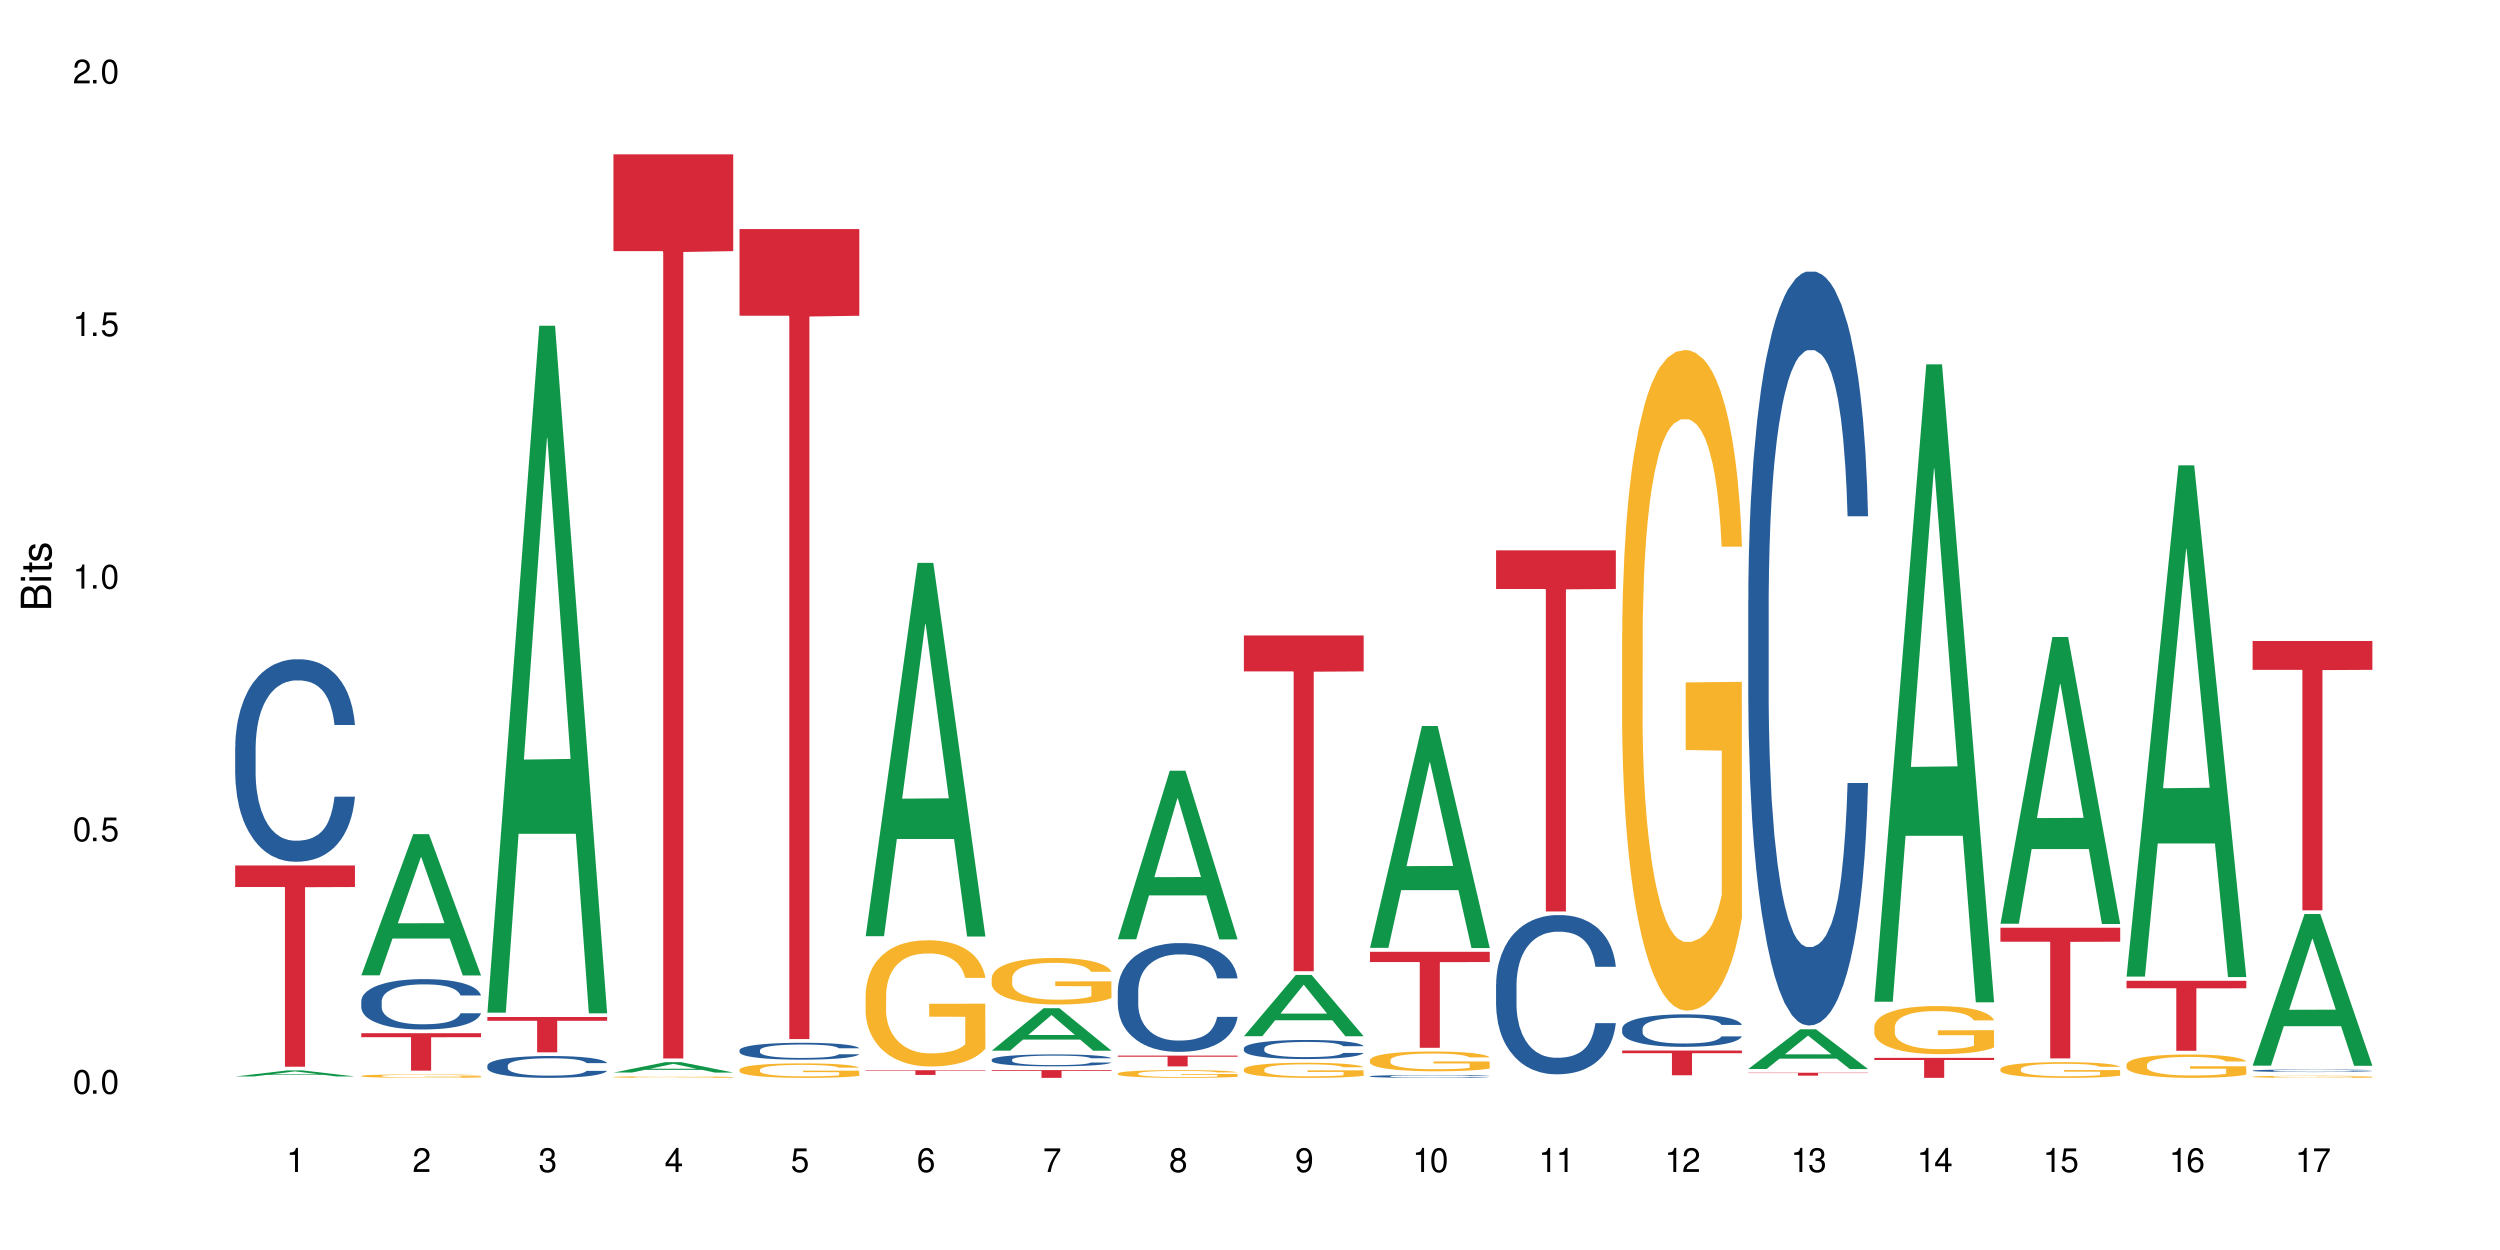 <?xml version="1.0" encoding="UTF-8"?>
<svg xmlns="http://www.w3.org/2000/svg" xmlns:xlink="http://www.w3.org/1999/xlink" width="720" height="360" viewBox="0 0 720 360">
<defs>
<g>
<g id="glyph-0-0">
</g>
<g id="glyph-0-1">
<path d="M 2.641 -6.938 C 2 -6.938 1.422 -6.656 1.078 -6.172 C 0.641 -5.562 0.406 -4.641 0.406 -3.359 C 0.406 -1.016 1.188 0.219 2.641 0.219 C 4.078 0.219 4.859 -1.016 4.859 -3.297 C 4.859 -4.641 4.656 -5.547 4.203 -6.172 C 3.844 -6.656 3.281 -6.938 2.641 -6.938 Z M 2.641 -6.188 C 3.547 -6.188 4 -5.25 4 -3.375 C 4 -1.406 3.562 -0.484 2.625 -0.484 C 1.734 -0.484 1.281 -1.438 1.281 -3.344 C 1.281 -5.25 1.734 -6.188 2.641 -6.188 Z M 2.641 -6.188 "/>
</g>
<g id="glyph-0-2">
<path d="M 1.828 -1 L 0.828 -1 L 0.828 0 L 1.828 0 Z M 1.828 -1 "/>
</g>
<g id="glyph-0-3">
<path d="M 4.562 -6.797 L 1.062 -6.797 L 0.547 -3.094 L 1.328 -3.094 C 1.719 -3.562 2.047 -3.734 2.578 -3.734 C 3.484 -3.734 4.062 -3.109 4.062 -2.094 C 4.062 -1.125 3.484 -0.531 2.578 -0.531 C 1.828 -0.531 1.375 -0.906 1.188 -1.672 L 0.328 -1.672 C 0.453 -1.109 0.547 -0.844 0.75 -0.594 C 1.125 -0.078 1.828 0.219 2.594 0.219 C 3.969 0.219 4.922 -0.781 4.922 -2.219 C 4.922 -3.562 4.031 -4.484 2.719 -4.484 C 2.25 -4.484 1.859 -4.359 1.469 -4.062 L 1.734 -5.969 L 4.562 -5.969 Z M 4.562 -6.797 "/>
</g>
<g id="glyph-0-4">
<path d="M 2.484 -4.938 L 2.484 0 L 3.328 0 L 3.328 -6.938 L 2.766 -6.938 C 2.469 -5.875 2.281 -5.734 0.984 -5.562 L 0.984 -4.938 Z M 2.484 -4.938 "/>
</g>
<g id="glyph-0-5">
<path d="M 4.859 -0.828 L 1.281 -0.828 C 1.359 -1.406 1.672 -1.781 2.5 -2.281 L 3.469 -2.828 C 4.406 -3.344 4.906 -4.062 4.906 -4.906 C 4.906 -5.484 4.672 -6.031 4.266 -6.406 C 3.859 -6.766 3.375 -6.938 2.719 -6.938 C 1.859 -6.938 1.219 -6.625 0.844 -6.031 C 0.609 -5.672 0.5 -5.234 0.484 -4.531 L 1.328 -4.531 C 1.359 -5.016 1.406 -5.281 1.531 -5.516 C 1.75 -5.938 2.188 -6.203 2.703 -6.203 C 3.469 -6.203 4.031 -5.641 4.031 -4.891 C 4.031 -4.344 3.719 -3.859 3.125 -3.516 L 2.234 -3 C 0.812 -2.172 0.406 -1.531 0.328 -0.016 L 4.859 -0.016 Z M 4.859 -0.828 "/>
</g>
<g id="glyph-0-6">
<path d="M 2.125 -3.188 L 2.578 -3.188 C 3.5 -3.188 3.984 -2.766 3.984 -1.922 C 3.984 -1.062 3.469 -0.531 2.594 -0.531 C 1.656 -0.531 1.203 -1 1.156 -2.016 L 0.312 -2.016 C 0.344 -1.453 0.438 -1.094 0.609 -0.781 C 0.953 -0.109 1.625 0.219 2.547 0.219 C 3.953 0.219 4.859 -0.625 4.859 -1.938 C 4.859 -2.828 4.516 -3.297 3.703 -3.594 C 4.344 -3.844 4.656 -4.328 4.656 -5.031 C 4.656 -6.219 3.875 -6.938 2.578 -6.938 C 1.203 -6.938 0.484 -6.172 0.453 -4.703 L 1.297 -4.703 C 1.312 -5.125 1.344 -5.359 1.453 -5.578 C 1.641 -5.969 2.062 -6.203 2.594 -6.203 C 3.344 -6.203 3.797 -5.75 3.797 -5 C 3.797 -4.516 3.609 -4.219 3.25 -4.047 C 3.016 -3.953 2.703 -3.922 2.125 -3.906 Z M 2.125 -3.188 "/>
</g>
<g id="glyph-0-7">
<path d="M 3.141 -1.672 L 3.141 0 L 3.984 0 L 3.984 -1.672 L 4.984 -1.672 L 4.984 -2.438 L 3.984 -2.438 L 3.984 -6.938 L 3.359 -6.938 L 0.266 -2.578 L 0.266 -1.672 Z M 3.141 -2.438 L 1 -2.438 L 3.141 -5.5 Z M 3.141 -2.438 "/>
</g>
<g id="glyph-0-8">
<path d="M 4.781 -5.125 C 4.609 -6.266 3.891 -6.938 2.844 -6.938 C 2.094 -6.938 1.422 -6.578 1.031 -5.953 C 0.594 -5.266 0.406 -4.422 0.406 -3.172 C 0.406 -2 0.578 -1.25 0.984 -0.641 C 1.359 -0.078 1.953 0.219 2.703 0.219 C 3.984 0.219 4.922 -0.75 4.922 -2.094 C 4.922 -3.375 4.062 -4.281 2.844 -4.281 C 2.172 -4.281 1.641 -4.031 1.281 -3.516 C 1.281 -5.234 1.828 -6.188 2.797 -6.188 C 3.391 -6.188 3.797 -5.797 3.938 -5.125 Z M 2.734 -3.531 C 3.547 -3.531 4.062 -2.953 4.062 -2.031 C 4.062 -1.156 3.484 -0.531 2.703 -0.531 C 1.922 -0.531 1.328 -1.188 1.328 -2.078 C 1.328 -2.938 1.906 -3.531 2.734 -3.531 Z M 2.734 -3.531 "/>
</g>
<g id="glyph-0-9">
<path d="M 4.984 -6.797 L 0.438 -6.797 L 0.438 -5.969 L 4.109 -5.969 C 2.5 -3.656 1.828 -2.234 1.328 0 L 2.219 0 C 2.594 -2.172 3.453 -4.047 4.984 -6.094 Z M 4.984 -6.797 "/>
</g>
<g id="glyph-0-10">
<path d="M 3.75 -3.656 C 4.469 -4.094 4.688 -4.438 4.688 -5.078 C 4.688 -6.172 3.844 -6.938 2.641 -6.938 C 1.438 -6.938 0.594 -6.172 0.594 -5.094 C 0.594 -4.438 0.812 -4.094 1.516 -3.656 C 0.734 -3.266 0.359 -2.703 0.359 -1.922 C 0.359 -0.656 1.281 0.219 2.641 0.219 C 3.984 0.219 4.922 -0.656 4.922 -1.922 C 4.922 -2.703 4.531 -3.266 3.75 -3.656 Z M 2.641 -6.188 C 3.359 -6.188 3.812 -5.75 3.812 -5.062 C 3.812 -4.406 3.344 -3.984 2.641 -3.984 C 1.922 -3.984 1.453 -4.406 1.453 -5.078 C 1.453 -5.75 1.922 -6.188 2.641 -6.188 Z M 2.641 -3.266 C 3.484 -3.266 4.062 -2.719 4.062 -1.906 C 4.062 -1.078 3.484 -0.531 2.625 -0.531 C 1.797 -0.531 1.219 -1.094 1.219 -1.906 C 1.219 -2.719 1.781 -3.266 2.641 -3.266 Z M 2.641 -3.266 "/>
</g>
<g id="glyph-0-11">
<path d="M 0.516 -1.578 C 0.672 -0.453 1.406 0.219 2.438 0.219 C 3.188 0.219 3.859 -0.141 4.266 -0.766 C 4.688 -1.453 4.891 -2.297 4.891 -3.547 C 4.891 -4.719 4.703 -5.453 4.312 -6.078 C 3.938 -6.641 3.344 -6.938 2.594 -6.938 C 1.297 -6.938 0.359 -5.969 0.359 -4.625 C 0.359 -3.344 1.234 -2.453 2.453 -2.453 C 3.094 -2.453 3.578 -2.672 4.016 -3.203 C 4 -1.484 3.469 -0.531 2.5 -0.531 C 1.906 -0.531 1.484 -0.906 1.359 -1.578 Z M 2.578 -6.203 C 3.375 -6.203 3.969 -5.531 3.969 -4.641 C 3.969 -3.797 3.391 -3.188 2.547 -3.188 C 1.734 -3.188 1.234 -3.766 1.234 -4.688 C 1.234 -5.562 1.797 -6.203 2.578 -6.203 Z M 2.578 -6.203 "/>
</g>
<g id="glyph-1-0">
</g>
<g id="glyph-1-1">
<path d="M 0 -0.953 L 0 -4.891 C 0 -5.719 -0.234 -6.344 -0.734 -6.797 C -1.188 -7.234 -1.812 -7.469 -2.5 -7.469 C -3.547 -7.469 -4.188 -7 -4.625 -5.875 C -4.984 -6.688 -5.625 -7.094 -6.531 -7.094 C -7.172 -7.094 -7.734 -6.859 -8.141 -6.391 C -8.562 -5.922 -8.75 -5.344 -8.75 -4.5 L -8.75 -0.953 Z M -4.984 -2.062 L -7.766 -2.062 L -7.766 -4.219 C -7.766 -4.844 -7.688 -5.203 -7.453 -5.5 C -7.219 -5.812 -6.859 -5.969 -6.375 -5.969 C -5.891 -5.969 -5.531 -5.812 -5.297 -5.5 C -5.062 -5.203 -4.984 -4.844 -4.984 -4.219 Z M -0.984 -2.062 L -4 -2.062 L -4 -4.781 C -4 -5.766 -3.438 -6.359 -2.484 -6.359 C -1.547 -6.359 -0.984 -5.766 -0.984 -4.781 Z M -0.984 -2.062 "/>
</g>
<g id="glyph-1-2">
<path d="M -6.281 -1.797 L -6.281 -0.797 L 0 -0.797 L 0 -1.797 Z M -8.75 -1.797 L -8.75 -0.797 L -7.484 -0.797 L -7.484 -1.797 Z M -8.75 -1.797 "/>
</g>
<g id="glyph-1-3">
<path d="M -6.281 -3.047 L -6.281 -2.016 L -8.016 -2.016 L -8.016 -1.016 L -6.281 -1.016 L -6.281 -0.172 L -5.469 -0.172 L -5.469 -1.016 L -0.719 -1.016 C -0.078 -1.016 0.281 -1.453 0.281 -2.234 C 0.281 -2.5 0.25 -2.719 0.188 -3.047 L -0.641 -3.047 C -0.609 -2.906 -0.594 -2.766 -0.594 -2.562 C -0.594 -2.141 -0.719 -2.016 -1.156 -2.016 L -5.469 -2.016 L -5.469 -3.047 Z M -6.281 -3.047 "/>
</g>
<g id="glyph-1-4">
<path d="M -4.531 -5.25 C -5.766 -5.25 -6.469 -4.422 -6.469 -2.969 C -6.469 -1.516 -5.719 -0.562 -4.547 -0.562 C -3.562 -0.562 -3.094 -1.062 -2.734 -2.562 L -2.516 -3.484 C -2.344 -4.188 -2.094 -4.469 -1.641 -4.469 C -1.047 -4.469 -0.641 -3.875 -0.641 -3 C -0.641 -2.453 -0.797 -2 -1.062 -1.75 C -1.25 -1.594 -1.422 -1.531 -1.875 -1.469 L -1.875 -0.406 C -0.422 -0.453 0.281 -1.266 0.281 -2.922 C 0.281 -4.5 -0.5 -5.516 -1.719 -5.516 C -2.656 -5.516 -3.172 -4.984 -3.469 -3.734 L -3.703 -2.766 C -3.891 -1.953 -4.156 -1.609 -4.594 -1.609 C -5.188 -1.609 -5.547 -2.125 -5.547 -2.938 C -5.547 -3.75 -5.203 -4.172 -4.531 -4.203 Z M -4.531 -5.25 "/>
</g>
</g>
</defs>
<rect x="-72" y="-36" width="864" height="432" fill="rgb(100%, 100%, 100%)" fill-opacity="1"/>
<path fill-rule="nonzero" fill="rgb(6.275%, 58.824%, 28.235%)" fill-opacity="1" d="M 67.73 310.023 L 67.77 310.023 L 82.695 308.281 L 87.227 308.281 L 102.23 310.027 L 96.957 310.027 L 93.199 309.57 L 76.723 309.57 L 73.039 310.023 L 67.73 310.023 L 78.309 309.383 L 91.688 309.379 L 85.016 308.566 L 84.941 308.566 L 84.871 308.57 L 78.273 309.379 L 78.309 309.383 Z M 67.73 310.023 "/>
<path fill-rule="nonzero" fill="rgb(14.51%, 36.078%, 60%)" fill-opacity="1" d="M 67.73 215.258 L 67.773 215.203 L 67.773 213.926 L 67.898 211.898 L 68.195 209.34 L 68.488 207.582 L 69.246 204.438 L 70.297 201.402 L 71.391 199.059 L 72.191 197.672 L 72.906 196.605 L 74.547 194.633 L 75.598 193.621 L 76.734 192.715 L 78.121 191.809 L 79.133 191.277 L 81.402 190.422 L 83.086 190.051 L 84.391 189.891 L 87.211 189.891 L 88.891 190.105 L 90.113 190.371 L 91.457 190.797 L 92.594 191.277 L 94.57 192.449 L 96.34 193.941 L 97.137 194.793 L 98.402 196.445 L 99.367 198.043 L 100.043 199.43 L 100.797 201.402 L 101.473 203.801 L 101.977 206.516 L 102.23 208.809 L 96.34 208.809 L 96.043 206.676 L 95.707 205.023 L 95.078 202.84 L 94.445 201.293 L 93.562 199.75 L 92.762 198.738 L 91.668 197.723 L 90.703 197.086 L 89.691 196.605 L 88.723 196.285 L 86.875 195.965 L 84.727 195.965 L 83.93 196.074 L 82.289 196.5 L 81.402 196.871 L 80.141 197.617 L 79.258 198.312 L 78.207 199.375 L 77.492 200.281 L 76.609 201.668 L 75.977 202.895 L 75.262 204.652 L 74.84 205.984 L 74.461 207.477 L 74.125 209.234 L 73.875 211.102 L 73.703 213.07 L 73.621 214.992 L 73.621 223.25 L 73.703 225.168 L 73.914 227.406 L 74.461 230.656 L 75.262 233.48 L 76.188 235.719 L 77.07 237.32 L 77.574 238.066 L 78.25 238.918 L 79.301 239.984 L 80.816 241.051 L 81.699 241.477 L 83.043 241.902 L 84.434 242.113 L 86.285 242.113 L 87.926 241.902 L 89.02 241.637 L 90.156 241.211 L 91.711 240.305 L 92.68 239.449 L 93.52 238.438 L 94.152 237.426 L 94.57 236.574 L 95.203 234.922 L 95.707 233.109 L 96.086 231.242 L 96.34 229.434 L 102.23 229.434 L 101.977 231.562 L 101.598 233.641 L 101.219 235.188 L 100.629 237.051 L 99.957 238.703 L 98.988 240.57 L 98.191 241.797 L 97.137 243.129 L 96.172 244.141 L 95.117 245.047 L 93.562 246.113 L 92.551 246.645 L 91.457 247.125 L 90.156 247.551 L 88.516 247.922 L 86.746 248.137 L 85.105 248.191 L 83.34 248.082 L 82.035 247.871 L 80.309 247.391 L 78.164 246.43 L 76.609 245.418 L 75.387 244.406 L 74.336 243.34 L 73.156 241.902 L 71.645 239.559 L 70.719 237.746 L 70.086 236.254 L 69.371 234.176 L 68.867 232.309 L 68.277 229.324 L 67.855 225.543 L 67.73 222.609 Z M 67.73 215.258 "/>
<path fill-rule="nonzero" fill="rgb(83.922%, 15.686%, 22.353%)" fill-opacity="1" d="M 67.73 249.258 L 102.23 249.258 L 102.23 255.461 L 87.852 255.516 L 87.852 307.215 L 82.066 307.215 L 82.066 255.57 L 81.984 255.461 L 67.73 255.461 Z M 67.73 249.258 "/>
<path fill-rule="nonzero" fill="rgb(6.275%, 58.824%, 28.235%)" fill-opacity="1" d="M 104.043 280.891 L 104.082 280.852 L 119.008 240.227 L 123.543 240.227 L 138.543 280.93 L 133.273 280.93 L 129.512 270.305 L 113.039 270.305 L 109.352 280.891 L 104.043 280.891 L 114.621 265.91 L 128 265.871 L 121.332 246.875 L 121.258 246.84 L 121.184 246.953 L 114.586 265.871 L 114.621 265.91 Z M 104.043 280.891 "/>
<path fill-rule="nonzero" fill="rgb(14.51%, 36.078%, 60%)" fill-opacity="1" d="M 104.043 288.305 L 104.086 288.289 L 104.086 287.973 L 104.211 287.469 L 104.508 286.832 L 104.801 286.395 L 105.559 285.613 L 106.609 284.859 L 107.703 284.277 L 108.504 283.93 L 109.219 283.668 L 110.859 283.176 L 111.91 282.926 L 113.047 282.699 L 114.438 282.473 L 115.445 282.34 L 117.719 282.129 L 119.398 282.035 L 120.703 281.996 L 123.523 281.996 L 125.207 282.051 L 126.426 282.117 L 127.773 282.223 L 128.91 282.34 L 130.887 282.633 L 132.652 283.004 L 133.453 283.215 L 134.715 283.625 L 135.684 284.023 L 136.355 284.367 L 137.113 284.859 L 137.785 285.453 L 138.289 286.129 L 138.543 286.699 L 132.652 286.699 L 132.359 286.172 L 132.023 285.758 L 131.391 285.215 L 130.758 284.832 L 129.875 284.449 L 129.078 284.195 L 127.984 283.945 L 127.016 283.785 L 126.004 283.668 L 125.039 283.586 L 123.188 283.508 L 121.043 283.508 L 120.242 283.535 L 118.602 283.641 L 117.719 283.734 L 116.457 283.918 L 115.57 284.09 L 114.52 284.355 L 113.805 284.582 L 112.922 284.926 L 112.289 285.23 L 111.574 285.668 L 111.156 286 L 110.777 286.371 L 110.438 286.805 L 110.188 287.27 L 110.02 287.762 L 109.934 288.238 L 109.934 290.289 L 110.02 290.77 L 110.23 291.324 L 110.777 292.133 L 111.574 292.836 L 112.5 293.391 L 113.383 293.789 L 113.891 293.973 L 114.562 294.188 L 115.613 294.449 L 117.129 294.715 L 118.012 294.82 L 119.359 294.93 L 120.746 294.98 L 122.598 294.98 L 124.238 294.93 L 125.332 294.863 L 126.469 294.754 L 128.023 294.531 L 128.992 294.32 L 129.832 294.066 L 130.465 293.816 L 130.887 293.602 L 131.516 293.191 L 132.023 292.742 L 132.398 292.277 L 132.652 291.828 L 138.543 291.828 L 138.289 292.359 L 137.91 292.875 L 137.531 293.258 L 136.945 293.723 L 136.27 294.133 L 135.305 294.598 L 134.504 294.902 L 133.453 295.234 L 132.484 295.484 L 131.434 295.711 L 129.875 295.973 L 128.867 296.105 L 127.773 296.227 L 126.469 296.332 L 124.828 296.426 L 123.059 296.477 L 121.418 296.492 L 119.652 296.465 L 118.348 296.41 L 116.625 296.293 L 114.477 296.055 L 112.922 295.801 L 111.703 295.551 L 110.648 295.285 L 109.473 294.93 L 107.957 294.344 L 107.031 293.895 L 106.402 293.523 L 105.684 293.008 L 105.18 292.543 L 104.59 291.801 L 104.172 290.859 L 104.043 290.133 Z M 104.043 288.305 "/>
<path fill-rule="nonzero" fill="rgb(96.863%, 70.196%, 16.863%)" fill-opacity="1" d="M 104.043 309.855 L 104.086 309.852 L 104.086 309.836 L 104.254 309.793 L 104.676 309.738 L 105.223 309.691 L 105.812 309.652 L 106.191 309.633 L 106.82 309.605 L 107.367 309.586 L 108.758 309.547 L 110.523 309.508 L 111.492 309.488 L 112.586 309.473 L 114.141 309.457 L 114.855 309.449 L 117.043 309.438 L 119.527 309.426 L 123.523 309.426 L 125.25 309.43 L 127.605 309.438 L 128.949 309.449 L 130.004 309.457 L 131.098 309.469 L 132.441 309.488 L 133.703 309.508 L 134.715 309.531 L 135.723 309.559 L 136.566 309.59 L 137.281 309.621 L 137.91 309.66 L 138.289 309.691 L 138.543 309.723 L 132.695 309.723 L 132.359 309.691 L 131.98 309.668 L 131.348 309.637 L 130.719 309.613 L 130.086 309.598 L 128.91 309.574 L 127.898 309.559 L 126.637 309.547 L 125.418 309.535 L 124.027 309.531 L 120.957 309.531 L 118.938 309.535 L 117.758 309.543 L 116.918 309.551 L 115.738 309.562 L 115.023 309.574 L 114.605 309.582 L 113.344 309.609 L 112.5 309.637 L 112.039 309.652 L 111.449 309.684 L 111.027 309.707 L 110.566 309.742 L 110.312 309.77 L 109.977 309.832 L 109.934 310 L 110.062 310.031 L 110.312 310.07 L 110.648 310.105 L 111.156 310.137 L 111.66 310.164 L 112.543 310.199 L 113.301 310.223 L 113.891 310.238 L 115.023 310.266 L 115.488 310.273 L 116.582 310.289 L 117.719 310.301 L 119.105 310.312 L 120.156 310.32 L 121.84 310.324 L 123.984 310.324 L 126.512 310.316 L 128.109 310.312 L 129.203 310.305 L 129.918 310.297 L 130.801 310.285 L 131.434 310.277 L 132.023 310.27 L 132.738 310.254 L 132.738 310.031 L 122.344 310.031 L 122.344 309.93 L 138.5 309.93 L 138.543 310.285 L 137.66 310.312 L 136.566 310.336 L 135.512 310.355 L 134.418 310.371 L 132.863 310.387 L 131.602 310.398 L 129.664 310.41 L 127.898 310.418 L 126.047 310.426 L 124.406 310.426 L 122.473 310.43 L 120.746 310.426 L 118.895 310.422 L 117.422 310.414 L 116.078 310.406 L 114.73 310.391 L 113.047 310.375 L 111.953 310.359 L 110.816 310.34 L 109.684 310.316 L 108.672 310.289 L 108 310.27 L 107.324 310.25 L 106.609 310.223 L 105.938 310.191 L 105.434 310.164 L 104.969 310.129 L 104.633 310.102 L 104.297 310.059 L 104.129 310.027 L 104.043 309.996 Z M 104.043 309.855 "/>
<path fill-rule="nonzero" fill="rgb(83.922%, 15.686%, 22.353%)" fill-opacity="1" d="M 104.043 297.559 L 138.543 297.559 L 138.543 298.715 L 124.164 298.727 L 124.164 308.355 L 118.379 308.355 L 118.379 298.734 L 118.297 298.715 L 104.043 298.715 Z M 104.043 297.559 "/>
<path fill-rule="nonzero" fill="rgb(6.275%, 58.824%, 28.235%)" fill-opacity="1" d="M 140.359 291.648 L 140.395 291.465 L 155.32 93.805 L 159.855 93.805 L 174.855 291.836 L 169.586 291.836 L 165.828 240.141 L 149.352 240.141 L 145.664 291.648 L 140.359 291.648 L 150.938 218.758 L 164.316 218.574 L 157.645 126.156 L 157.57 125.973 L 157.496 126.531 L 150.898 218.574 L 150.938 218.758 Z M 140.359 291.648 "/>
<path fill-rule="nonzero" fill="rgb(14.51%, 36.078%, 60%)" fill-opacity="1" d="M 140.359 306.875 L 140.398 306.867 L 140.398 306.73 L 140.527 306.512 L 140.82 306.234 L 141.117 306.047 L 141.871 305.707 L 142.926 305.379 L 144.02 305.125 L 144.816 304.977 L 145.531 304.859 L 147.172 304.648 L 148.227 304.539 L 149.359 304.441 L 150.75 304.344 L 151.758 304.285 L 154.031 304.195 L 155.715 304.152 L 157.02 304.137 L 159.836 304.137 L 161.52 304.16 L 162.738 304.188 L 164.086 304.234 L 165.223 304.285 L 167.199 304.414 L 168.965 304.574 L 169.766 304.664 L 171.027 304.844 L 171.996 305.016 L 172.668 305.164 L 173.426 305.379 L 174.098 305.637 L 174.605 305.93 L 174.855 306.18 L 168.965 306.18 L 168.672 305.949 L 168.336 305.77 L 167.703 305.535 L 167.074 305.367 L 166.191 305.199 L 165.391 305.09 L 164.297 304.98 L 163.328 304.914 L 162.32 304.859 L 161.352 304.828 L 159.5 304.793 L 157.355 304.793 L 156.555 304.805 L 154.914 304.852 L 154.031 304.891 L 152.77 304.969 L 151.887 305.047 L 150.832 305.16 L 150.117 305.258 L 149.234 305.406 L 148.605 305.539 L 147.891 305.73 L 147.469 305.875 L 147.09 306.035 L 146.754 306.223 L 146.5 306.426 L 146.332 306.637 L 146.25 306.844 L 146.25 307.738 L 146.332 307.945 L 146.543 308.184 L 147.09 308.535 L 147.891 308.84 L 148.812 309.082 L 149.699 309.254 L 150.203 309.336 L 150.875 309.426 L 151.926 309.543 L 153.441 309.656 L 154.324 309.703 L 155.672 309.75 L 157.059 309.773 L 158.91 309.773 L 160.551 309.75 L 161.645 309.723 L 162.781 309.676 L 164.34 309.578 L 165.305 309.484 L 166.148 309.375 L 166.777 309.266 L 167.199 309.176 L 167.832 308.996 L 168.336 308.801 L 168.715 308.598 L 168.965 308.402 L 174.855 308.402 L 174.605 308.633 L 174.227 308.859 L 173.848 309.023 L 173.258 309.227 L 172.586 309.406 L 171.617 309.605 L 170.816 309.738 L 169.766 309.883 L 168.797 309.992 L 167.746 310.09 L 166.191 310.203 L 165.18 310.262 L 164.086 310.312 L 162.781 310.359 L 161.141 310.398 L 159.375 310.422 L 157.734 310.43 L 155.965 310.418 L 154.664 310.395 L 152.938 310.344 L 150.793 310.238 L 149.234 310.129 L 148.016 310.02 L 146.965 309.906 L 145.785 309.75 L 144.27 309.496 L 143.344 309.301 L 142.715 309.141 L 142 308.914 L 141.492 308.715 L 140.906 308.391 L 140.484 307.984 L 140.359 307.668 Z M 140.359 306.875 "/>
<path fill-rule="nonzero" fill="rgb(83.922%, 15.686%, 22.353%)" fill-opacity="1" d="M 140.359 292.902 L 174.855 292.902 L 174.855 293.992 L 160.477 294 L 160.477 303.07 L 154.695 303.07 L 154.695 294.012 L 154.609 293.992 L 140.359 293.992 Z M 140.359 292.902 "/>
<path fill-rule="nonzero" fill="rgb(6.275%, 58.824%, 28.235%)" fill-opacity="1" d="M 176.672 308.898 L 176.707 308.898 L 191.637 305.902 L 196.168 305.902 L 211.168 308.902 L 205.898 308.902 L 202.141 308.117 L 185.664 308.117 L 181.98 308.898 L 176.672 308.898 L 187.25 307.793 L 200.629 307.793 L 193.957 306.391 L 193.883 306.387 L 193.809 306.398 L 187.211 307.793 L 187.25 307.793 Z M 176.672 308.898 "/>
<path fill-rule="nonzero" fill="rgb(96.863%, 70.196%, 16.863%)" fill-opacity="1" d="M 176.672 310.168 L 176.715 310.168 L 176.715 310.156 L 176.883 310.141 L 177.305 310.113 L 177.852 310.09 L 178.438 310.074 L 178.816 310.066 L 179.449 310.055 L 179.996 310.043 L 181.383 310.027 L 183.152 310.008 L 184.117 310 L 185.211 309.992 L 186.77 309.984 L 187.484 309.984 L 189.672 309.977 L 192.152 309.973 L 194.887 309.969 L 196.152 309.973 L 197.875 309.973 L 200.23 309.977 L 201.578 309.98 L 202.629 309.984 L 203.723 309.992 L 205.07 310 L 206.332 310.008 L 207.34 310.02 L 208.352 310.031 L 209.191 310.047 L 209.906 310.059 L 210.539 310.078 L 210.918 310.094 L 211.168 310.105 L 205.32 310.105 L 204.984 310.094 L 204.605 310.082 L 203.977 310.066 L 203.344 310.059 L 202.715 310.051 L 201.535 310.039 L 200.527 310.031 L 199.266 310.027 L 198.043 310.023 L 196.656 310.02 L 191.566 310.02 L 190.387 310.023 L 189.547 310.027 L 188.367 310.035 L 187.652 310.039 L 187.23 310.043 L 185.969 310.055 L 185.129 310.066 L 184.664 310.074 L 184.078 310.086 L 183.656 310.098 L 183.191 310.117 L 182.941 310.129 L 182.605 310.156 L 182.562 310.23 L 182.688 310.246 L 182.941 310.266 L 183.277 310.281 L 183.781 310.297 L 184.285 310.309 L 185.172 310.324 L 185.926 310.336 L 186.516 310.344 L 187.652 310.355 L 188.113 310.359 L 189.207 310.363 L 190.344 310.371 L 191.734 310.375 L 192.785 310.379 L 199.137 310.379 L 200.734 310.375 L 201.828 310.371 L 202.547 310.367 L 203.43 310.363 L 204.059 310.359 L 204.648 310.355 L 205.363 310.348 L 205.363 310.246 L 194.973 310.246 L 194.973 310.199 L 211.129 310.199 L 211.168 310.363 L 210.285 310.375 L 209.191 310.387 L 208.141 310.395 L 207.047 310.402 L 205.488 310.41 L 204.227 310.414 L 202.293 310.422 L 200.527 310.426 L 197.035 310.426 L 195.098 310.43 L 193.375 310.426 L 191.523 310.426 L 190.051 310.422 L 188.703 310.418 L 187.359 310.41 L 185.676 310.402 L 184.582 310.395 L 183.445 310.387 L 182.309 310.375 L 181.301 310.367 L 180.625 310.355 L 179.953 310.348 L 179.238 310.336 L 178.566 310.32 L 178.059 310.309 L 177.598 310.293 L 177.262 310.277 L 176.926 310.258 L 176.758 310.246 L 176.672 310.23 Z M 176.672 310.168 "/>
<path fill-rule="nonzero" fill="rgb(83.922%, 15.686%, 22.353%)" fill-opacity="1" d="M 176.672 44.453 L 211.168 44.453 L 211.168 72.324 L 196.793 72.57 L 196.793 304.832 L 191.008 304.832 L 191.008 72.812 L 190.922 72.324 L 176.672 72.324 Z M 176.672 44.453 "/>
<path fill-rule="nonzero" fill="rgb(14.51%, 36.078%, 60%)" fill-opacity="1" d="M 212.984 302.441 L 213.027 302.434 L 213.027 302.328 L 213.152 302.16 L 213.449 301.945 L 213.742 301.801 L 214.5 301.539 L 215.551 301.285 L 216.645 301.09 L 217.445 300.973 L 218.16 300.887 L 219.801 300.723 L 220.852 300.637 L 221.988 300.562 L 223.375 300.484 L 224.387 300.441 L 226.66 300.371 L 228.34 300.34 L 229.645 300.324 L 232.465 300.324 L 234.148 300.344 L 235.367 300.367 L 236.715 300.402 L 237.848 300.441 L 239.828 300.539 L 241.594 300.664 L 242.395 300.734 L 243.656 300.871 L 244.621 301.004 L 245.297 301.121 L 246.055 301.285 L 246.727 301.484 L 247.23 301.711 L 247.484 301.902 L 241.594 301.902 L 241.301 301.723 L 240.961 301.586 L 240.332 301.406 L 239.699 301.277 L 238.816 301.148 L 238.016 301.062 L 236.922 300.977 L 235.957 300.926 L 234.945 300.887 L 233.98 300.859 L 232.129 300.832 L 229.98 300.832 L 229.184 300.84 L 227.543 300.875 L 226.66 300.906 L 225.395 300.969 L 224.512 301.027 L 223.461 301.117 L 222.746 301.191 L 221.863 301.309 L 221.23 301.41 L 220.516 301.555 L 220.094 301.668 L 219.715 301.793 L 219.379 301.938 L 219.129 302.094 L 218.961 302.258 L 218.875 302.418 L 218.875 303.105 L 218.961 303.266 L 219.168 303.453 L 219.715 303.723 L 220.516 303.957 L 221.441 304.145 L 222.324 304.277 L 222.828 304.34 L 223.504 304.41 L 224.555 304.5 L 226.07 304.59 L 226.953 304.625 L 228.301 304.66 L 229.688 304.68 L 231.539 304.68 L 233.18 304.66 L 234.273 304.637 L 235.41 304.602 L 236.965 304.527 L 237.934 304.457 L 238.773 304.371 L 239.406 304.289 L 239.828 304.215 L 240.457 304.078 L 240.961 303.926 L 241.34 303.773 L 241.594 303.621 L 247.484 303.621 L 247.23 303.801 L 246.852 303.973 L 246.473 304.102 L 245.883 304.258 L 245.211 304.395 L 244.242 304.551 L 243.445 304.652 L 242.395 304.762 L 241.426 304.848 L 240.375 304.922 L 238.816 305.012 L 237.809 305.055 L 236.715 305.098 L 235.41 305.133 L 233.77 305.164 L 232 305.18 L 230.359 305.184 L 228.594 305.176 L 227.289 305.156 L 225.566 305.117 L 223.418 305.039 L 221.863 304.953 L 220.641 304.871 L 219.59 304.781 L 218.414 304.66 L 216.898 304.465 L 215.973 304.312 L 215.34 304.191 L 214.625 304.016 L 214.121 303.859 L 213.531 303.613 L 213.113 303.297 L 212.984 303.051 Z M 212.984 302.441 "/>
<path fill-rule="nonzero" fill="rgb(96.863%, 70.196%, 16.863%)" fill-opacity="1" d="M 212.984 308.043 L 213.027 308.039 L 213.027 307.961 L 213.195 307.789 L 213.617 307.555 L 214.164 307.359 L 214.754 307.207 L 215.133 307.125 L 215.762 307.012 L 216.309 306.93 L 217.699 306.758 L 219.465 306.598 L 220.434 306.527 L 221.527 306.461 L 223.082 306.391 L 223.797 306.363 L 225.984 306.301 L 228.469 306.266 L 231.203 306.254 L 232.465 306.258 L 234.188 306.273 L 236.547 306.312 L 237.891 306.352 L 238.941 306.391 L 240.035 306.441 L 241.383 306.516 L 242.645 306.609 L 243.656 306.699 L 244.664 306.812 L 245.508 306.934 L 246.223 307.07 L 246.852 307.23 L 247.23 307.363 L 247.484 307.496 L 241.637 307.496 L 241.301 307.363 L 240.922 307.258 L 240.289 307.133 L 239.656 307.043 L 239.027 306.969 L 237.848 306.871 L 236.84 306.809 L 235.578 306.758 L 234.355 306.723 L 232.969 306.699 L 232.129 306.691 L 229.898 306.691 L 227.879 306.719 L 226.699 306.75 L 225.859 306.777 L 224.68 306.836 L 223.965 306.883 L 223.547 306.914 L 222.281 307.031 L 221.441 307.137 L 220.98 307.211 L 220.391 307.324 L 219.969 307.426 L 219.508 307.578 L 219.254 307.695 L 218.918 307.953 L 218.875 308.641 L 219 308.785 L 219.254 308.941 L 219.59 309.078 L 220.094 309.223 L 220.602 309.332 L 221.484 309.484 L 222.242 309.582 L 222.828 309.645 L 223.965 309.75 L 224.43 309.785 L 225.523 309.852 L 226.66 309.906 L 228.047 309.953 L 229.098 309.973 L 230.781 309.992 L 232.926 309.992 L 235.449 309.969 L 237.051 309.941 L 238.145 309.91 L 238.859 309.883 L 239.742 309.84 L 240.375 309.805 L 240.961 309.762 L 241.676 309.695 L 241.676 308.785 L 231.285 308.781 L 231.285 308.355 L 247.441 308.352 L 247.484 309.84 L 246.602 309.945 L 245.508 310.043 L 244.453 310.121 L 243.359 310.184 L 241.805 310.258 L 240.543 310.301 L 238.605 310.355 L 236.84 310.391 L 234.988 310.414 L 233.348 310.426 L 231.414 310.43 L 229.688 310.422 L 227.836 310.398 L 226.363 310.367 L 225.02 310.328 L 223.672 310.281 L 221.988 310.199 L 220.895 310.133 L 219.758 310.055 L 218.621 309.961 L 217.613 309.855 L 216.941 309.777 L 216.266 309.684 L 215.551 309.57 L 214.879 309.441 L 214.375 309.324 L 213.91 309.188 L 213.574 309.062 L 213.238 308.891 L 213.07 308.754 L 212.984 308.637 Z M 212.984 308.043 "/>
<path fill-rule="nonzero" fill="rgb(83.922%, 15.686%, 22.353%)" fill-opacity="1" d="M 212.984 65.965 L 247.484 65.965 L 247.484 90.938 L 233.105 91.156 L 233.105 299.258 L 227.32 299.258 L 227.32 91.375 L 227.238 90.938 L 212.984 90.938 Z M 212.984 65.965 "/>
<path fill-rule="nonzero" fill="rgb(6.275%, 58.824%, 28.235%)" fill-opacity="1" d="M 249.301 269.621 L 249.336 269.52 L 264.262 162.102 L 268.797 162.102 L 283.797 269.723 L 278.527 269.723 L 274.766 241.629 L 258.293 241.629 L 254.605 269.621 L 249.301 269.621 L 259.875 230.012 L 273.258 229.91 L 266.586 179.688 L 266.512 179.586 L 266.438 179.887 L 259.84 229.91 L 259.875 230.012 Z M 249.301 269.621 "/>
<path fill-rule="nonzero" fill="rgb(96.863%, 70.196%, 16.863%)" fill-opacity="1" d="M 249.301 286.363 L 249.34 286.332 L 249.34 285.668 L 249.508 284.172 L 249.93 282.113 L 250.477 280.422 L 251.066 279.094 L 251.445 278.395 L 252.074 277.398 L 252.621 276.668 L 254.012 275.176 L 255.777 273.781 L 256.746 273.184 L 257.84 272.617 L 259.395 271.988 L 260.109 271.754 L 262.301 271.223 L 264.781 270.891 L 267.516 270.793 L 268.777 270.824 L 270.504 270.957 L 272.859 271.324 L 274.203 271.656 L 275.258 271.988 L 276.352 272.418 L 277.695 273.082 L 278.957 273.879 L 279.969 274.676 L 280.977 275.672 L 281.82 276.734 L 282.535 277.898 L 283.164 279.293 L 283.543 280.453 L 283.797 281.617 L 277.949 281.617 L 277.613 280.453 L 277.234 279.559 L 276.602 278.461 L 275.973 277.664 L 275.34 277.035 L 274.164 276.172 L 273.152 275.641 L 271.891 275.176 L 270.672 274.875 L 269.281 274.676 L 268.441 274.609 L 266.211 274.609 L 264.191 274.844 L 263.016 275.109 L 262.172 275.375 L 260.996 275.871 L 260.281 276.27 L 259.859 276.535 L 258.598 277.566 L 257.754 278.496 L 257.293 279.125 L 256.703 280.121 L 256.281 281.02 L 255.82 282.348 L 255.566 283.344 L 255.23 285.602 L 255.188 291.578 L 255.316 292.84 L 255.566 294.199 L 255.902 295.395 L 256.41 296.656 L 256.914 297.621 L 257.797 298.914 L 258.555 299.777 L 259.145 300.344 L 260.281 301.238 L 260.742 301.539 L 261.836 302.137 L 262.973 302.602 L 264.359 303 L 265.41 303.199 L 267.094 303.367 L 269.242 303.367 L 271.766 303.164 L 273.363 302.898 L 274.457 302.633 L 275.172 302.402 L 276.055 302.035 L 276.688 301.703 L 277.277 301.34 L 277.992 300.773 L 277.992 292.84 L 267.602 292.805 L 267.602 289.086 L 283.754 289.055 L 283.797 302.035 L 282.914 302.934 L 281.82 303.797 L 280.77 304.461 L 279.676 305.027 L 278.117 305.656 L 276.855 306.055 L 274.922 306.52 L 273.152 306.82 L 271.301 307.02 L 269.66 307.117 L 267.727 307.152 L 266 307.086 L 264.148 306.887 L 262.676 306.621 L 261.332 306.289 L 259.984 305.855 L 258.301 305.16 L 257.207 304.594 L 256.074 303.898 L 254.938 303.066 L 253.926 302.168 L 253.254 301.473 L 252.582 300.676 L 251.867 299.68 L 251.191 298.551 L 250.688 297.52 L 250.223 296.359 L 249.887 295.262 L 249.551 293.77 L 249.383 292.574 L 249.301 291.543 Z M 249.301 286.363 "/>
<path fill-rule="nonzero" fill="rgb(83.922%, 15.686%, 22.353%)" fill-opacity="1" d="M 249.301 308.219 L 283.797 308.219 L 283.797 308.363 L 269.418 308.367 L 269.418 309.582 L 263.633 309.582 L 263.633 308.367 L 263.551 308.363 L 249.301 308.363 Z M 249.301 308.219 "/>
<path fill-rule="nonzero" fill="rgb(6.275%, 58.824%, 28.235%)" fill-opacity="1" d="M 285.613 302.59 L 285.648 302.578 L 300.578 290.367 L 305.109 290.367 L 320.109 302.602 L 314.84 302.602 L 311.082 299.406 L 294.605 299.406 L 290.922 302.59 L 285.613 302.59 L 296.191 298.086 L 309.57 298.074 L 302.898 292.367 L 302.824 292.355 L 302.75 292.391 L 296.152 298.074 L 296.191 298.086 Z M 285.613 302.59 "/>
<path fill-rule="nonzero" fill="rgb(14.51%, 36.078%, 60%)" fill-opacity="1" d="M 285.613 305.164 L 285.656 305.16 L 285.656 305.086 L 285.781 304.965 L 286.074 304.816 L 286.371 304.711 L 287.129 304.527 L 288.18 304.348 L 289.273 304.207 L 290.07 304.129 L 290.789 304.062 L 292.43 303.949 L 293.48 303.887 L 294.617 303.836 L 296.004 303.781 L 297.016 303.75 L 299.285 303.699 L 300.969 303.68 L 302.273 303.668 L 305.09 303.668 L 306.773 303.68 L 307.996 303.695 L 309.34 303.723 L 310.477 303.75 L 312.453 303.82 L 314.219 303.906 L 315.02 303.957 L 316.281 304.055 L 317.25 304.148 L 317.922 304.23 L 318.68 304.348 L 319.352 304.488 L 319.859 304.648 L 320.109 304.785 L 314.219 304.785 L 313.926 304.656 L 313.59 304.559 L 312.957 304.434 L 312.328 304.34 L 311.445 304.25 L 310.645 304.191 L 309.551 304.129 L 308.582 304.094 L 307.574 304.062 L 306.605 304.047 L 304.754 304.027 L 302.609 304.027 L 301.809 304.031 L 300.168 304.059 L 299.285 304.078 L 298.023 304.125 L 297.141 304.164 L 296.09 304.227 L 295.371 304.281 L 294.488 304.363 L 293.859 304.434 L 293.145 304.539 L 292.723 304.617 L 292.344 304.703 L 292.008 304.809 L 291.754 304.918 L 291.586 305.035 L 291.504 305.148 L 291.504 305.633 L 291.586 305.746 L 291.797 305.879 L 292.344 306.07 L 293.145 306.238 L 294.07 306.367 L 294.953 306.461 L 295.457 306.508 L 296.129 306.559 L 297.184 306.621 L 298.695 306.684 L 299.578 306.707 L 300.926 306.734 L 302.316 306.746 L 304.164 306.746 L 305.805 306.734 L 306.898 306.719 L 308.035 306.691 L 309.594 306.637 L 310.559 306.59 L 311.402 306.527 L 312.031 306.469 L 312.453 306.418 L 313.086 306.32 L 313.59 306.215 L 313.969 306.105 L 314.219 306 L 320.109 306 L 319.859 306.125 L 319.48 306.246 L 319.102 306.336 L 318.512 306.445 L 317.84 306.543 L 316.871 306.652 L 316.07 306.727 L 315.02 306.805 L 314.051 306.863 L 313 306.918 L 311.445 306.98 L 310.434 307.012 L 309.34 307.039 L 308.035 307.066 L 306.395 307.086 L 304.629 307.102 L 302.988 307.102 L 301.223 307.098 L 299.918 307.086 L 298.191 307.055 L 296.047 307 L 294.488 306.941 L 293.27 306.879 L 292.219 306.816 L 291.039 306.734 L 289.523 306.594 L 288.602 306.488 L 287.969 306.398 L 287.254 306.277 L 286.75 306.168 L 286.16 305.992 L 285.738 305.77 L 285.613 305.598 Z M 285.613 305.164 "/>
<path fill-rule="nonzero" fill="rgb(96.863%, 70.196%, 16.863%)" fill-opacity="1" d="M 285.613 281.637 L 285.656 281.621 L 285.656 281.379 L 285.824 280.828 L 286.242 280.066 L 286.789 279.441 L 287.379 278.953 L 287.758 278.695 L 288.391 278.328 L 288.938 278.059 L 290.324 277.508 L 292.09 276.992 L 293.059 276.773 L 294.152 276.566 L 295.711 276.332 L 296.426 276.246 L 298.613 276.051 L 301.094 275.93 L 303.828 275.891 L 305.09 275.902 L 306.816 275.953 L 309.172 276.086 L 310.52 276.211 L 311.57 276.332 L 312.664 276.492 L 314.012 276.738 L 315.273 277.031 L 316.281 277.324 L 317.293 277.691 L 318.133 278.082 L 318.848 278.512 L 319.48 279.027 L 319.859 279.457 L 320.109 279.883 L 314.262 279.883 L 313.926 279.457 L 313.547 279.125 L 312.918 278.719 L 312.285 278.426 L 311.656 278.195 L 310.477 277.875 L 309.465 277.68 L 308.203 277.508 L 306.984 277.398 L 305.598 277.324 L 304.754 277.301 L 302.523 277.301 L 300.504 277.387 L 299.328 277.484 L 298.484 277.582 L 297.309 277.766 L 296.594 277.914 L 296.172 278.012 L 294.91 278.391 L 294.07 278.734 L 293.605 278.965 L 293.016 279.332 L 292.598 279.664 L 292.133 280.152 L 291.883 280.52 L 291.543 281.352 L 291.504 283.559 L 291.629 284.023 L 291.883 284.523 L 292.219 284.965 L 292.723 285.43 L 293.227 285.785 L 294.109 286.266 L 294.867 286.582 L 295.457 286.789 L 296.594 287.121 L 297.055 287.23 L 298.148 287.453 L 299.285 287.625 L 300.676 287.77 L 301.727 287.844 L 303.41 287.906 L 305.555 287.906 L 308.078 287.832 L 309.676 287.734 L 310.77 287.637 L 311.484 287.551 L 312.371 287.414 L 313 287.293 L 313.59 287.156 L 314.305 286.949 L 314.305 284.023 L 303.914 284.012 L 303.914 282.641 L 320.07 282.625 L 320.109 287.414 L 319.227 287.746 L 318.133 288.062 L 317.082 288.309 L 315.988 288.516 L 314.43 288.75 L 313.168 288.898 L 311.234 289.066 L 309.465 289.18 L 307.617 289.25 L 305.977 289.289 L 304.039 289.301 L 302.316 289.277 L 300.465 289.203 L 298.992 289.105 L 297.645 288.98 L 296.297 288.824 L 294.617 288.566 L 293.523 288.359 L 292.387 288.102 L 291.25 287.793 L 290.242 287.465 L 289.566 287.207 L 288.895 286.914 L 288.18 286.547 L 287.504 286.129 L 287 285.75 L 286.539 285.32 L 286.203 284.918 L 285.863 284.367 L 285.695 283.926 L 285.613 283.547 Z M 285.613 281.637 "/>
<path fill-rule="nonzero" fill="rgb(83.922%, 15.686%, 22.353%)" fill-opacity="1" d="M 285.613 308.172 L 320.109 308.172 L 320.109 308.414 L 305.734 308.414 L 305.734 310.43 L 299.949 310.43 L 299.949 308.418 L 299.863 308.414 L 285.613 308.414 Z M 285.613 308.172 "/>
<path fill-rule="nonzero" fill="rgb(6.275%, 58.824%, 28.235%)" fill-opacity="1" d="M 321.926 270.5 L 321.965 270.453 L 336.891 221.98 L 341.422 221.98 L 356.426 270.547 L 351.152 270.547 L 347.395 257.867 L 330.918 257.867 L 327.234 270.5 L 321.926 270.5 L 332.504 252.625 L 345.883 252.578 L 339.211 229.914 L 339.137 229.867 L 339.066 230.004 L 332.469 252.578 L 332.504 252.625 Z M 321.926 270.5 "/>
<path fill-rule="nonzero" fill="rgb(14.51%, 36.078%, 60%)" fill-opacity="1" d="M 321.926 285.242 L 321.969 285.215 L 321.969 284.527 L 322.094 283.441 L 322.391 282.066 L 322.684 281.121 L 323.441 279.43 L 324.492 277.801 L 325.586 276.539 L 326.387 275.793 L 327.102 275.223 L 328.742 274.164 L 329.793 273.617 L 330.93 273.133 L 332.316 272.645 L 333.328 272.359 L 335.598 271.902 L 337.281 271.699 L 338.586 271.613 L 341.406 271.613 L 343.086 271.73 L 344.309 271.871 L 345.652 272.102 L 346.789 272.359 L 348.766 272.988 L 350.535 273.789 L 351.332 274.25 L 352.598 275.137 L 353.562 275.996 L 354.238 276.738 L 354.992 277.801 L 355.668 279.086 L 356.172 280.547 L 356.426 281.777 L 350.535 281.777 L 350.238 280.633 L 349.902 279.746 L 349.273 278.57 L 348.641 277.742 L 347.758 276.91 L 346.957 276.367 L 345.863 275.824 L 344.898 275.48 L 343.887 275.223 L 342.918 275.051 L 341.07 274.879 L 338.922 274.879 L 338.125 274.938 L 336.484 275.164 L 335.598 275.363 L 334.336 275.766 L 333.453 276.137 L 332.402 276.711 L 331.688 277.199 L 330.805 277.941 L 330.172 278.602 L 329.457 279.547 L 329.035 280.262 L 328.656 281.062 L 328.32 282.008 L 328.07 283.012 L 327.898 284.07 L 327.816 285.102 L 327.816 289.539 L 327.898 290.57 L 328.109 291.773 L 328.656 293.52 L 329.457 295.035 L 330.383 296.238 L 331.266 297.098 L 331.77 297.5 L 332.445 297.957 L 333.496 298.531 L 335.012 299.102 L 335.895 299.332 L 337.238 299.562 L 338.629 299.676 L 340.48 299.676 L 342.121 299.562 L 343.215 299.418 L 344.352 299.188 L 345.906 298.703 L 346.875 298.242 L 347.715 297.699 L 348.348 297.156 L 348.766 296.695 L 349.398 295.809 L 349.902 294.836 L 350.281 293.832 L 350.535 292.859 L 356.426 292.859 L 356.172 294.004 L 355.793 295.121 L 355.414 295.953 L 354.824 296.953 L 354.152 297.844 L 353.184 298.844 L 352.387 299.504 L 351.332 300.219 L 350.367 300.762 L 349.312 301.25 L 347.758 301.824 L 346.746 302.109 L 345.652 302.367 L 344.352 302.598 L 342.711 302.797 L 340.941 302.91 L 339.301 302.938 L 337.535 302.883 L 336.23 302.766 L 334.504 302.512 L 332.359 301.996 L 330.805 301.449 L 329.582 300.906 L 328.531 300.332 L 327.352 299.562 L 325.84 298.301 L 324.914 297.328 L 324.281 296.527 L 323.566 295.41 L 323.062 294.406 L 322.473 292.805 L 322.051 290.77 L 321.926 289.195 Z M 321.926 285.242 "/>
<path fill-rule="nonzero" fill="rgb(96.863%, 70.196%, 16.863%)" fill-opacity="1" d="M 321.926 309.148 L 321.969 309.145 L 321.969 309.105 L 322.137 309.012 L 322.559 308.887 L 323.105 308.781 L 323.691 308.699 L 324.07 308.656 L 324.703 308.594 L 325.25 308.551 L 326.637 308.457 L 328.406 308.371 L 329.371 308.336 L 330.465 308.301 L 332.023 308.262 L 332.738 308.246 L 334.926 308.215 L 337.41 308.195 L 340.145 308.188 L 341.406 308.188 L 343.129 308.199 L 345.484 308.219 L 346.832 308.242 L 347.883 308.262 L 348.977 308.289 L 350.324 308.328 L 351.586 308.379 L 352.598 308.426 L 353.605 308.488 L 354.445 308.555 L 355.16 308.625 L 355.793 308.711 L 356.172 308.781 L 356.426 308.855 L 350.578 308.855 L 350.238 308.781 L 349.859 308.727 L 349.23 308.66 L 348.598 308.609 L 347.969 308.57 L 346.789 308.52 L 345.781 308.484 L 344.52 308.457 L 343.297 308.438 L 341.91 308.426 L 341.07 308.422 L 338.84 308.422 L 336.82 308.438 L 335.641 308.453 L 334.801 308.469 L 333.621 308.5 L 332.906 308.523 L 332.484 308.543 L 331.223 308.605 L 330.383 308.66 L 329.918 308.699 L 329.332 308.762 L 328.91 308.816 L 328.445 308.898 L 328.195 308.961 L 327.859 309.102 L 327.816 309.469 L 327.941 309.547 L 328.195 309.629 L 328.531 309.703 L 329.035 309.781 L 329.539 309.84 L 330.426 309.922 L 331.184 309.973 L 331.77 310.008 L 332.906 310.062 L 333.371 310.082 L 334.465 310.117 L 335.598 310.148 L 336.988 310.172 L 338.039 310.184 L 339.723 310.195 L 341.867 310.195 L 344.391 310.184 L 345.992 310.168 L 347.086 310.148 L 347.801 310.137 L 348.684 310.113 L 349.312 310.094 L 349.902 310.07 L 350.617 310.035 L 350.617 309.547 L 340.227 309.543 L 340.227 309.316 L 356.383 309.312 L 356.426 310.113 L 355.539 310.168 L 354.445 310.223 L 353.395 310.262 L 352.301 310.297 L 350.746 310.336 L 349.484 310.359 L 347.547 310.391 L 345.781 310.406 L 343.93 310.422 L 342.289 310.426 L 340.352 310.43 L 338.629 310.426 L 336.777 310.41 L 335.305 310.395 L 333.957 310.375 L 332.613 310.348 L 330.93 310.305 L 329.836 310.27 L 328.699 310.227 L 327.562 310.176 L 326.555 310.121 L 325.879 310.078 L 325.207 310.027 L 324.492 309.969 L 323.82 309.898 L 323.316 309.836 L 322.852 309.762 L 322.516 309.695 L 322.18 309.602 L 322.012 309.531 L 321.926 309.465 Z M 321.926 309.148 "/>
<path fill-rule="nonzero" fill="rgb(83.922%, 15.686%, 22.353%)" fill-opacity="1" d="M 321.926 304.008 L 356.426 304.008 L 356.426 304.34 L 342.047 304.344 L 342.047 307.121 L 336.262 307.121 L 336.262 304.348 L 336.18 304.34 L 321.926 304.34 Z M 321.926 304.008 "/>
<path fill-rule="nonzero" fill="rgb(6.275%, 58.824%, 28.235%)" fill-opacity="1" d="M 358.238 298.43 L 358.277 298.41 L 373.203 280.777 L 377.738 280.777 L 392.738 298.445 L 387.469 298.445 L 383.707 293.832 L 367.234 293.832 L 363.547 298.43 L 358.238 298.43 L 368.816 291.926 L 382.195 291.91 L 375.527 283.664 L 375.453 283.648 L 375.379 283.699 L 368.781 291.91 L 368.816 291.926 Z M 358.238 298.43 "/>
<path fill-rule="nonzero" fill="rgb(14.51%, 36.078%, 60%)" fill-opacity="1" d="M 358.238 301.902 L 358.281 301.898 L 358.281 301.777 L 358.406 301.586 L 358.703 301.348 L 358.996 301.18 L 359.754 300.883 L 360.805 300.598 L 361.898 300.375 L 362.699 300.246 L 363.414 300.145 L 365.055 299.961 L 366.105 299.863 L 367.242 299.781 L 368.633 299.695 L 369.641 299.645 L 371.914 299.562 L 373.594 299.527 L 374.898 299.512 L 377.719 299.512 L 379.402 299.535 L 380.621 299.559 L 381.969 299.598 L 383.105 299.645 L 385.082 299.754 L 386.848 299.895 L 387.648 299.977 L 388.91 300.133 L 389.875 300.281 L 390.551 300.41 L 391.309 300.598 L 391.98 300.824 L 392.484 301.078 L 392.738 301.297 L 386.848 301.297 L 386.555 301.094 L 386.219 300.938 L 385.586 300.734 L 384.953 300.586 L 384.07 300.441 L 383.273 300.348 L 382.18 300.25 L 381.211 300.191 L 380.199 300.145 L 379.234 300.117 L 377.383 300.086 L 375.238 300.086 L 374.438 300.098 L 372.797 300.137 L 371.914 300.172 L 370.652 300.242 L 369.766 300.309 L 368.715 300.406 L 368 300.492 L 367.117 300.621 L 366.484 300.738 L 365.77 300.902 L 365.352 301.031 L 364.973 301.172 L 364.633 301.336 L 364.383 301.512 L 364.215 301.699 L 364.129 301.879 L 364.129 302.656 L 364.215 302.836 L 364.426 303.047 L 364.973 303.355 L 365.77 303.621 L 366.695 303.832 L 367.578 303.984 L 368.086 304.055 L 368.758 304.133 L 369.809 304.234 L 371.324 304.336 L 372.207 304.375 L 373.555 304.414 L 374.941 304.434 L 376.793 304.434 L 378.434 304.414 L 379.527 304.391 L 380.664 304.348 L 382.219 304.266 L 383.188 304.184 L 384.027 304.09 L 384.66 303.992 L 385.082 303.914 L 385.711 303.758 L 386.219 303.586 L 386.594 303.41 L 386.848 303.238 L 392.738 303.238 L 392.484 303.441 L 392.105 303.637 L 391.727 303.781 L 391.141 303.957 L 390.465 304.113 L 389.5 304.289 L 388.699 304.406 L 387.648 304.531 L 386.68 304.625 L 385.629 304.711 L 384.07 304.812 L 383.062 304.863 L 381.969 304.906 L 380.664 304.945 L 379.023 304.98 L 377.254 305.004 L 375.613 305.008 L 373.848 304.996 L 372.543 304.977 L 370.82 304.934 L 368.672 304.84 L 367.117 304.746 L 365.898 304.652 L 364.844 304.551 L 363.668 304.414 L 362.152 304.195 L 361.227 304.023 L 360.598 303.883 L 359.879 303.688 L 359.375 303.512 L 358.785 303.23 L 358.367 302.871 L 358.238 302.598 Z M 358.238 301.902 "/>
<path fill-rule="nonzero" fill="rgb(96.863%, 70.196%, 16.863%)" fill-opacity="1" d="M 358.238 307.941 L 358.281 307.938 L 358.281 307.855 L 358.449 307.676 L 358.871 307.43 L 359.418 307.227 L 360.008 307.07 L 360.387 306.984 L 361.016 306.867 L 361.562 306.777 L 362.953 306.602 L 364.719 306.434 L 365.688 306.363 L 366.781 306.293 L 368.336 306.219 L 369.051 306.191 L 371.238 306.129 L 373.723 306.086 L 376.457 306.074 L 377.719 306.078 L 379.445 306.094 L 381.801 306.141 L 383.145 306.18 L 384.199 306.219 L 385.293 306.27 L 386.637 306.352 L 387.898 306.445 L 388.91 306.539 L 389.918 306.66 L 390.762 306.785 L 391.477 306.926 L 392.105 307.094 L 392.484 307.23 L 392.738 307.371 L 386.891 307.371 L 386.555 307.23 L 386.176 307.125 L 385.543 306.992 L 384.914 306.898 L 384.281 306.824 L 383.105 306.719 L 382.094 306.656 L 380.832 306.602 L 379.613 306.562 L 378.223 306.539 L 377.383 306.531 L 375.152 306.531 L 373.133 306.559 L 371.953 306.594 L 371.113 306.625 L 369.934 306.684 L 369.219 306.73 L 368.801 306.762 L 367.539 306.887 L 366.695 306.996 L 366.234 307.074 L 365.645 307.191 L 365.223 307.301 L 364.762 307.457 L 364.508 307.578 L 364.172 307.848 L 364.129 308.562 L 364.258 308.715 L 364.508 308.879 L 364.844 309.02 L 365.352 309.172 L 365.855 309.289 L 366.738 309.441 L 367.496 309.547 L 368.086 309.613 L 369.219 309.719 L 369.684 309.758 L 370.777 309.828 L 371.914 309.883 L 373.301 309.93 L 374.352 309.957 L 376.035 309.977 L 378.18 309.977 L 380.707 309.949 L 382.305 309.918 L 383.398 309.887 L 384.113 309.859 L 384.996 309.816 L 385.629 309.777 L 386.219 309.734 L 386.934 309.664 L 386.934 308.715 L 376.539 308.711 L 376.539 308.266 L 392.695 308.262 L 392.738 309.816 L 391.855 309.922 L 390.762 310.027 L 389.707 310.105 L 388.613 310.172 L 387.059 310.25 L 385.797 310.297 L 383.859 310.352 L 382.094 310.387 L 380.242 310.414 L 378.602 310.426 L 376.668 310.43 L 374.941 310.422 L 373.09 310.395 L 371.617 310.363 L 370.273 310.324 L 368.926 310.273 L 367.242 310.191 L 366.148 310.121 L 365.012 310.039 L 363.879 309.938 L 362.867 309.832 L 362.195 309.75 L 361.52 309.652 L 360.805 309.535 L 360.133 309.398 L 359.629 309.273 L 359.164 309.137 L 358.828 309.004 L 358.492 308.824 L 358.324 308.684 L 358.238 308.559 Z M 358.238 307.941 "/>
<path fill-rule="nonzero" fill="rgb(83.922%, 15.686%, 22.353%)" fill-opacity="1" d="M 358.238 183.012 L 392.738 183.012 L 392.738 193.359 L 378.359 193.453 L 378.359 279.711 L 372.574 279.711 L 372.574 193.543 L 372.492 193.359 L 358.238 193.359 Z M 358.238 183.012 "/>
<path fill-rule="nonzero" fill="rgb(6.275%, 58.824%, 28.235%)" fill-opacity="1" d="M 394.555 272.984 L 394.59 272.926 L 409.516 209.09 L 414.051 209.09 L 429.051 273.047 L 423.781 273.047 L 420.02 256.352 L 403.547 256.352 L 399.859 272.984 L 394.555 272.984 L 405.133 249.445 L 418.512 249.387 L 411.84 219.539 L 411.766 219.48 L 411.691 219.66 L 405.094 249.387 L 405.133 249.445 Z M 394.555 272.984 "/>
<path fill-rule="nonzero" fill="rgb(14.51%, 36.078%, 60%)" fill-opacity="1" d="M 394.555 309.961 L 394.594 309.957 L 394.594 309.941 L 394.723 309.91 L 395.016 309.875 L 395.312 309.852 L 396.066 309.805 L 397.121 309.762 L 398.215 309.73 L 399.012 309.711 L 399.727 309.695 L 401.367 309.668 L 402.422 309.652 L 403.555 309.641 L 404.945 309.625 L 405.953 309.617 L 408.227 309.605 L 409.91 309.602 L 411.215 309.598 L 414.031 309.598 L 415.715 309.602 L 416.934 309.605 L 418.281 309.613 L 419.418 309.617 L 421.395 309.637 L 423.16 309.656 L 423.961 309.668 L 425.223 309.691 L 426.191 309.715 L 426.863 309.734 L 427.621 309.762 L 428.293 309.797 L 428.801 309.836 L 429.051 309.867 L 423.16 309.867 L 422.867 309.836 L 422.531 309.812 L 421.898 309.781 L 421.27 309.762 L 420.387 309.738 L 419.586 309.723 L 418.492 309.711 L 417.523 309.699 L 416.516 309.695 L 415.547 309.691 L 413.695 309.684 L 411.551 309.684 L 410.75 309.688 L 409.109 309.691 L 408.227 309.699 L 406.965 309.707 L 406.082 309.719 L 405.027 309.734 L 404.312 309.746 L 403.43 309.766 L 402.801 309.785 L 402.086 309.809 L 401.664 309.828 L 401.285 309.848 L 400.949 309.875 L 400.695 309.902 L 400.527 309.93 L 400.441 309.957 L 400.441 310.074 L 400.527 310.102 L 400.738 310.133 L 401.285 310.18 L 402.086 310.219 L 403.008 310.25 L 403.895 310.273 L 404.398 310.285 L 405.07 310.297 L 406.121 310.312 L 407.637 310.328 L 408.52 310.332 L 409.867 310.34 L 414.746 310.34 L 415.84 310.336 L 416.977 310.328 L 418.535 310.316 L 419.5 310.305 L 420.344 310.289 L 420.973 310.273 L 421.395 310.262 L 422.027 310.238 L 422.531 310.215 L 422.91 310.188 L 423.16 310.16 L 429.051 310.16 L 428.801 310.191 L 428.422 310.223 L 428.043 310.242 L 427.453 310.27 L 426.781 310.293 L 425.812 310.32 L 425.012 310.336 L 423.961 310.355 L 422.992 310.371 L 421.941 310.383 L 420.387 310.398 L 419.375 310.406 L 418.281 310.414 L 416.977 310.418 L 415.336 310.426 L 413.57 310.426 L 411.93 310.43 L 410.16 310.426 L 408.859 310.422 L 407.133 310.418 L 404.988 310.402 L 403.43 310.391 L 402.211 310.375 L 401.16 310.359 L 399.98 310.34 L 398.465 310.305 L 397.539 310.281 L 396.91 310.258 L 396.195 310.23 L 395.688 310.203 L 395.102 310.16 L 394.68 310.105 L 394.555 310.062 Z M 394.555 309.961 "/>
<path fill-rule="nonzero" fill="rgb(96.863%, 70.196%, 16.863%)" fill-opacity="1" d="M 394.555 305.273 L 394.594 305.266 L 394.594 305.164 L 394.766 304.93 L 395.184 304.605 L 395.73 304.34 L 396.32 304.133 L 396.699 304.023 L 397.332 303.867 L 397.879 303.754 L 399.266 303.52 L 401.031 303.301 L 402 303.207 L 403.094 303.117 L 404.652 303.02 L 405.367 302.98 L 407.555 302.898 L 410.035 302.848 L 412.77 302.832 L 414.031 302.836 L 415.758 302.855 L 418.113 302.914 L 419.461 302.965 L 420.512 303.02 L 421.605 303.086 L 422.949 303.191 L 424.215 303.316 L 425.223 303.441 L 426.234 303.598 L 427.074 303.762 L 427.789 303.945 L 428.422 304.164 L 428.801 304.344 L 429.051 304.527 L 423.203 304.527 L 422.867 304.344 L 422.488 304.203 L 421.855 304.031 L 421.227 303.91 L 420.594 303.809 L 419.418 303.676 L 418.406 303.59 L 417.145 303.52 L 415.926 303.473 L 414.535 303.441 L 413.695 303.43 L 411.465 303.43 L 409.445 303.465 L 408.27 303.508 L 407.426 303.551 L 406.25 303.629 L 405.535 303.691 L 405.113 303.73 L 403.852 303.895 L 403.008 304.039 L 402.547 304.137 L 401.957 304.293 L 401.539 304.434 L 401.074 304.641 L 400.82 304.797 L 400.484 305.152 L 400.441 306.09 L 400.57 306.285 L 400.82 306.5 L 401.16 306.688 L 401.664 306.887 L 402.168 307.035 L 403.051 307.238 L 403.809 307.375 L 404.398 307.465 L 405.535 307.605 L 405.996 307.652 L 407.09 307.746 L 408.227 307.816 L 409.613 307.879 L 410.668 307.91 L 412.348 307.938 L 414.496 307.938 L 417.02 307.906 L 418.617 307.863 L 419.711 307.824 L 420.426 307.785 L 421.309 307.73 L 421.941 307.676 L 422.531 307.621 L 423.246 307.531 L 423.246 306.285 L 412.855 306.281 L 412.855 305.699 L 429.008 305.695 L 429.051 307.73 L 428.168 307.871 L 427.074 308.004 L 426.023 308.109 L 424.93 308.199 L 423.371 308.297 L 422.109 308.359 L 420.176 308.434 L 418.406 308.48 L 416.555 308.508 L 414.914 308.523 L 412.98 308.531 L 411.254 308.52 L 409.406 308.488 L 407.934 308.449 L 406.586 308.395 L 405.238 308.328 L 403.555 308.219 L 402.461 308.129 L 401.328 308.02 L 400.191 307.891 L 399.18 307.75 L 398.508 307.641 L 397.836 307.516 L 397.121 307.359 L 396.445 307.184 L 395.941 307.02 L 395.48 306.84 L 395.141 306.668 L 394.805 306.434 L 394.637 306.246 L 394.555 306.086 Z M 394.555 305.273 "/>
<path fill-rule="nonzero" fill="rgb(83.922%, 15.686%, 22.353%)" fill-opacity="1" d="M 394.555 274.113 L 429.051 274.113 L 429.051 277.074 L 414.672 277.098 L 414.672 301.762 L 408.891 301.762 L 408.891 277.125 L 408.805 277.074 L 394.555 277.074 Z M 394.555 274.113 "/>
<path fill-rule="nonzero" fill="rgb(14.51%, 36.078%, 60%)" fill-opacity="1" d="M 430.867 283.512 L 430.91 283.469 L 430.91 282.461 L 431.035 280.871 L 431.328 278.859 L 431.625 277.477 L 432.383 275.004 L 433.434 272.613 L 434.527 270.77 L 435.328 269.684 L 436.043 268.844 L 437.684 267.293 L 438.734 266.496 L 439.871 265.785 L 441.258 265.074 L 442.27 264.652 L 444.539 263.984 L 446.223 263.691 L 447.527 263.562 L 450.348 263.562 L 452.027 263.73 L 453.25 263.941 L 454.594 264.277 L 455.73 264.652 L 457.707 265.574 L 459.477 266.75 L 460.273 267.418 L 461.535 268.719 L 462.504 269.977 L 463.176 271.066 L 463.934 272.613 L 464.609 274.5 L 465.113 276.637 L 465.363 278.441 L 459.477 278.441 L 459.18 276.762 L 458.844 275.465 L 458.215 273.746 L 457.582 272.531 L 456.699 271.316 L 455.898 270.52 L 454.805 269.723 L 453.836 269.223 L 452.828 268.844 L 451.859 268.594 L 450.008 268.34 L 447.863 268.34 L 447.062 268.426 L 445.422 268.762 L 444.539 269.055 L 443.277 269.641 L 442.395 270.184 L 441.344 271.023 L 440.629 271.734 L 439.742 272.824 L 439.113 273.789 L 438.398 275.172 L 437.977 276.219 L 437.598 277.391 L 437.262 278.773 L 437.008 280.242 L 436.84 281.793 L 436.758 283.301 L 436.758 289.797 L 436.84 291.305 L 437.051 293.062 L 437.598 295.621 L 438.398 297.84 L 439.324 299.602 L 440.207 300.859 L 440.711 301.445 L 441.383 302.113 L 442.438 302.953 L 443.949 303.793 L 444.836 304.125 L 446.18 304.461 L 447.57 304.629 L 449.422 304.629 L 451.062 304.461 L 452.156 304.254 L 453.289 303.918 L 454.848 303.203 L 455.816 302.535 L 456.656 301.738 L 457.289 300.941 L 457.707 300.27 L 458.34 298.973 L 458.844 297.547 L 459.223 296.082 L 459.477 294.656 L 465.363 294.656 L 465.113 296.332 L 464.734 297.965 L 464.355 299.184 L 463.766 300.648 L 463.094 301.949 L 462.125 303.414 L 461.328 304.379 L 460.273 305.426 L 459.309 306.223 L 458.254 306.934 L 456.699 307.773 L 455.688 308.191 L 454.594 308.566 L 453.289 308.902 L 451.648 309.195 L 449.883 309.363 L 448.242 309.406 L 446.477 309.324 L 445.172 309.156 L 443.445 308.777 L 441.301 308.023 L 439.742 307.227 L 438.523 306.43 L 437.473 305.594 L 436.293 304.461 L 434.781 302.617 L 433.855 301.191 L 433.223 300.02 L 432.508 298.387 L 432.004 296.918 L 431.414 294.574 L 430.992 291.598 L 430.867 289.293 Z M 430.867 283.512 "/>
<path fill-rule="nonzero" fill="rgb(83.922%, 15.686%, 22.353%)" fill-opacity="1" d="M 430.867 158.5 L 465.363 158.5 L 465.363 169.633 L 450.988 169.73 L 450.988 262.496 L 445.203 262.496 L 445.203 169.828 L 445.117 169.633 L 430.867 169.633 Z M 430.867 158.5 "/>
<path fill-rule="nonzero" fill="rgb(14.51%, 36.078%, 60%)" fill-opacity="1" d="M 467.18 296.207 L 467.223 296.199 L 467.223 295.996 L 467.348 295.672 L 467.645 295.258 L 467.938 294.977 L 468.695 294.473 L 469.746 293.984 L 470.84 293.609 L 471.641 293.387 L 472.355 293.215 L 473.996 292.898 L 475.047 292.738 L 476.184 292.59 L 477.57 292.445 L 478.582 292.359 L 480.855 292.223 L 482.535 292.164 L 483.84 292.137 L 486.66 292.137 L 488.344 292.172 L 489.562 292.215 L 490.91 292.285 L 492.043 292.359 L 494.023 292.551 L 495.789 292.789 L 496.59 292.926 L 497.852 293.191 L 498.816 293.445 L 499.492 293.668 L 500.25 293.984 L 500.922 294.371 L 501.426 294.805 L 501.68 295.176 L 495.789 295.176 L 495.496 294.832 L 495.156 294.566 L 494.527 294.215 L 493.895 293.969 L 493.012 293.719 L 492.211 293.559 L 491.117 293.395 L 490.152 293.293 L 489.141 293.215 L 488.176 293.164 L 486.324 293.113 L 484.176 293.113 L 483.379 293.129 L 481.738 293.199 L 480.855 293.258 L 479.59 293.379 L 478.707 293.488 L 477.656 293.66 L 476.941 293.805 L 476.059 294.027 L 475.426 294.227 L 474.711 294.508 L 474.289 294.723 L 473.91 294.961 L 473.574 295.242 L 473.324 295.543 L 473.156 295.859 L 473.07 296.168 L 473.07 297.492 L 473.156 297.801 L 473.363 298.16 L 473.91 298.68 L 474.711 299.133 L 475.637 299.492 L 476.52 299.75 L 477.023 299.867 L 477.699 300.004 L 478.75 300.176 L 480.266 300.348 L 481.148 300.418 L 482.496 300.484 L 483.883 300.52 L 485.734 300.52 L 487.375 300.484 L 488.469 300.441 L 489.605 300.375 L 491.16 300.227 L 492.129 300.09 L 492.969 299.93 L 493.602 299.766 L 494.023 299.629 L 494.652 299.363 L 495.156 299.074 L 495.535 298.773 L 495.789 298.484 L 501.68 298.484 L 501.426 298.824 L 501.047 299.16 L 500.668 299.406 L 500.078 299.707 L 499.406 299.973 L 498.438 300.27 L 497.641 300.469 L 496.59 300.68 L 495.621 300.844 L 494.57 300.988 L 493.012 301.16 L 492.004 301.246 L 490.91 301.324 L 489.605 301.391 L 487.965 301.449 L 486.195 301.484 L 484.555 301.492 L 482.789 301.477 L 481.484 301.441 L 479.762 301.367 L 477.613 301.211 L 476.059 301.051 L 474.836 300.887 L 473.785 300.715 L 472.609 300.484 L 471.094 300.109 L 470.168 299.816 L 469.535 299.578 L 468.82 299.246 L 468.316 298.945 L 467.727 298.465 L 467.309 297.859 L 467.18 297.391 Z M 467.18 296.207 "/>
<path fill-rule="nonzero" fill="rgb(96.863%, 70.196%, 16.863%)" fill-opacity="1" d="M 467.18 182.289 L 467.223 182.117 L 467.223 178.641 L 467.391 170.82 L 467.812 160.047 L 468.359 151.188 L 468.949 144.234 L 469.328 140.586 L 469.957 135.371 L 470.504 131.551 L 471.891 123.73 L 473.66 116.434 L 474.629 113.305 L 475.723 110.352 L 477.277 107.047 L 477.992 105.832 L 480.18 103.051 L 482.664 101.312 L 485.398 100.793 L 486.66 100.965 L 488.383 101.66 L 490.738 103.574 L 492.086 105.312 L 493.137 107.047 L 494.23 109.309 L 495.578 112.781 L 496.84 116.953 L 497.852 121.125 L 498.859 126.336 L 499.703 131.898 L 500.418 137.98 L 501.047 145.277 L 501.426 151.359 L 501.68 157.441 L 495.832 157.441 L 495.496 151.359 L 495.117 146.668 L 494.484 140.934 L 493.852 136.762 L 493.223 133.461 L 492.043 128.945 L 491.035 126.164 L 489.773 123.73 L 488.551 122.168 L 487.164 121.125 L 486.324 120.777 L 484.094 120.777 L 482.074 121.992 L 480.895 123.383 L 480.055 124.773 L 478.875 127.379 L 478.16 129.465 L 477.742 130.855 L 476.477 136.242 L 475.637 141.105 L 475.176 144.41 L 474.586 149.621 L 474.164 154.312 L 473.703 161.266 L 473.449 166.477 L 473.113 178.293 L 473.07 209.574 L 473.195 216.176 L 473.449 223.301 L 473.785 229.555 L 474.289 236.16 L 474.797 241.199 L 475.68 247.977 L 476.438 252.492 L 477.023 255.449 L 478.16 260.141 L 478.625 261.703 L 479.719 264.832 L 480.855 267.266 L 482.242 269.348 L 483.293 270.391 L 484.977 271.262 L 487.121 271.262 L 489.645 270.219 L 491.246 268.828 L 492.34 267.438 L 493.055 266.223 L 493.938 264.309 L 494.57 262.57 L 495.156 260.66 L 495.871 257.707 L 495.871 216.176 L 485.48 216 L 485.48 196.539 L 501.637 196.367 L 501.68 264.309 L 500.797 269 L 499.703 273.52 L 498.648 276.996 L 497.555 279.949 L 496 283.25 L 494.738 285.336 L 492.801 287.77 L 491.035 289.332 L 489.184 290.375 L 487.543 290.895 L 485.609 291.07 L 483.883 290.723 L 482.031 289.68 L 480.559 288.289 L 479.211 286.551 L 477.867 284.293 L 476.184 280.645 L 475.09 277.691 L 473.953 274.039 L 472.816 269.695 L 471.809 265.004 L 471.137 261.355 L 470.461 257.184 L 469.746 251.973 L 469.074 246.062 L 468.57 240.676 L 468.105 234.594 L 467.77 228.859 L 467.434 221.043 L 467.266 214.785 L 467.18 209.398 Z M 467.18 182.289 "/>
<path fill-rule="nonzero" fill="rgb(83.922%, 15.686%, 22.353%)" fill-opacity="1" d="M 467.18 302.562 L 501.68 302.562 L 501.68 303.324 L 487.301 303.332 L 487.301 309.684 L 481.516 309.684 L 481.516 303.336 L 481.434 303.324 L 467.18 303.324 Z M 467.18 302.562 "/>
<path fill-rule="nonzero" fill="rgb(6.275%, 58.824%, 28.235%)" fill-opacity="1" d="M 503.496 307.871 L 503.531 307.859 L 518.457 296.426 L 522.992 296.426 L 537.992 307.883 L 532.723 307.883 L 528.961 304.891 L 512.488 304.891 L 508.801 307.871 L 503.496 307.871 L 514.07 303.652 L 527.449 303.645 L 520.781 298.297 L 520.707 298.289 L 520.633 298.32 L 514.035 303.645 L 514.07 303.652 Z M 503.496 307.871 "/>
<path fill-rule="nonzero" fill="rgb(14.51%, 36.078%, 60%)" fill-opacity="1" d="M 503.496 172.703 L 503.535 172.508 L 503.535 167.742 L 503.664 160.203 L 503.957 150.676 L 504.25 144.125 L 505.008 132.414 L 506.062 121.102 L 507.156 112.371 L 507.953 107.211 L 508.668 103.242 L 510.309 95.898 L 511.363 92.129 L 512.496 88.754 L 513.887 85.379 L 514.895 83.395 L 517.168 80.219 L 518.852 78.828 L 520.152 78.234 L 522.973 78.234 L 524.656 79.027 L 525.875 80.02 L 527.223 81.609 L 528.359 83.395 L 530.336 87.762 L 532.102 93.316 L 532.902 96.492 L 534.164 102.645 L 535.133 108.602 L 535.805 113.762 L 536.562 121.102 L 537.234 130.035 L 537.738 140.156 L 537.992 148.691 L 532.102 148.691 L 531.809 140.75 L 531.473 134.598 L 530.84 126.461 L 530.211 120.707 L 529.324 114.949 L 528.527 111.18 L 527.434 107.41 L 526.465 105.027 L 525.457 103.242 L 524.488 102.051 L 522.637 100.859 L 520.492 100.859 L 519.691 101.258 L 518.051 102.844 L 517.168 104.234 L 515.906 107.012 L 515.023 109.594 L 513.969 113.562 L 513.254 116.934 L 512.371 122.094 L 511.738 126.66 L 511.023 133.211 L 510.605 138.172 L 510.227 143.73 L 509.891 150.277 L 509.637 157.223 L 509.469 164.566 L 509.383 171.711 L 509.383 202.477 L 509.469 209.621 L 509.68 217.957 L 510.227 230.062 L 511.023 240.582 L 511.949 248.918 L 512.832 254.871 L 513.34 257.648 L 514.012 260.824 L 515.062 264.793 L 516.578 268.766 L 517.461 270.352 L 518.809 271.938 L 520.195 272.734 L 522.047 272.734 L 523.688 271.938 L 524.781 270.945 L 525.918 269.359 L 527.473 265.984 L 528.441 262.809 L 529.285 259.039 L 529.914 255.27 L 530.336 252.094 L 530.965 245.941 L 531.473 239.191 L 531.852 232.246 L 532.102 225.496 L 537.992 225.496 L 537.738 233.438 L 537.359 241.176 L 536.984 246.934 L 536.395 253.879 L 535.719 260.031 L 534.754 266.977 L 533.953 271.543 L 532.902 276.504 L 531.934 280.273 L 530.883 283.648 L 529.324 287.617 L 528.316 289.602 L 527.223 291.391 L 525.918 292.977 L 524.277 294.367 L 522.512 295.16 L 520.871 295.359 L 519.102 294.961 L 517.797 294.168 L 516.074 292.383 L 513.93 288.809 L 512.371 285.039 L 511.152 281.266 L 510.098 277.297 L 508.922 271.938 L 507.406 263.207 L 506.48 256.457 L 505.852 250.902 L 505.137 243.16 L 504.629 236.215 L 504.043 225.102 L 503.621 211.008 L 503.496 200.094 Z M 503.496 172.703 "/>
<path fill-rule="nonzero" fill="rgb(83.922%, 15.686%, 22.353%)" fill-opacity="1" d="M 503.496 308.949 L 537.992 308.949 L 537.992 309.039 L 523.613 309.039 L 523.613 309.793 L 517.828 309.793 L 517.828 309.043 L 517.746 309.039 L 503.496 309.039 Z M 503.496 308.949 "/>
<path fill-rule="nonzero" fill="rgb(6.275%, 58.824%, 28.235%)" fill-opacity="1" d="M 539.809 288.504 L 539.844 288.328 L 554.773 104.93 L 559.305 104.93 L 574.305 288.676 L 569.035 288.676 L 565.277 240.711 L 548.801 240.711 L 545.117 288.504 L 539.809 288.504 L 550.387 220.871 L 563.766 220.699 L 557.094 134.949 L 557.02 134.777 L 556.945 135.293 L 550.348 220.699 L 550.387 220.871 Z M 539.809 288.504 "/>
<path fill-rule="nonzero" fill="rgb(96.863%, 70.196%, 16.863%)" fill-opacity="1" d="M 539.809 295.676 L 539.852 295.664 L 539.852 295.41 L 540.02 294.84 L 540.438 294.059 L 540.984 293.41 L 541.574 292.906 L 541.953 292.641 L 542.586 292.262 L 543.133 291.98 L 544.52 291.414 L 546.285 290.883 L 547.254 290.652 L 548.348 290.438 L 549.906 290.199 L 550.621 290.109 L 552.809 289.906 L 555.289 289.781 L 558.023 289.742 L 559.285 289.754 L 561.012 289.805 L 563.367 289.945 L 564.715 290.07 L 565.766 290.199 L 566.859 290.363 L 568.207 290.617 L 569.469 290.918 L 570.477 291.223 L 571.488 291.602 L 572.328 292.008 L 573.043 292.449 L 573.676 292.98 L 574.055 293.426 L 574.305 293.867 L 568.457 293.867 L 568.121 293.426 L 567.742 293.082 L 567.113 292.664 L 566.48 292.363 L 565.848 292.121 L 564.672 291.793 L 563.66 291.59 L 562.398 291.414 L 561.18 291.301 L 559.793 291.223 L 558.949 291.199 L 556.719 291.199 L 554.699 291.285 L 553.523 291.387 L 552.68 291.488 L 551.504 291.68 L 550.789 291.832 L 550.367 291.934 L 549.105 292.324 L 548.266 292.68 L 547.801 292.918 L 547.211 293.297 L 546.793 293.641 L 546.328 294.145 L 546.078 294.523 L 545.738 295.387 L 545.699 297.664 L 545.824 298.145 L 546.078 298.664 L 546.414 299.117 L 546.918 299.598 L 547.422 299.965 L 548.305 300.457 L 549.062 300.789 L 549.652 301.004 L 550.789 301.344 L 551.25 301.457 L 552.344 301.688 L 553.48 301.863 L 554.871 302.016 L 555.922 302.09 L 557.605 302.152 L 559.75 302.152 L 562.273 302.078 L 563.871 301.977 L 564.965 301.875 L 565.68 301.789 L 566.566 301.648 L 567.195 301.523 L 567.785 301.383 L 568.5 301.168 L 568.5 298.145 L 558.109 298.133 L 558.109 296.715 L 574.266 296.703 L 574.305 301.648 L 573.422 301.988 L 572.328 302.32 L 571.277 302.57 L 570.184 302.785 L 568.625 303.027 L 567.363 303.18 L 565.43 303.355 L 563.66 303.469 L 561.812 303.547 L 560.172 303.582 L 558.234 303.598 L 556.512 303.57 L 554.66 303.496 L 553.188 303.395 L 551.84 303.266 L 550.492 303.102 L 548.812 302.836 L 547.719 302.621 L 546.582 302.355 L 545.445 302.039 L 544.438 301.699 L 543.762 301.434 L 543.09 301.129 L 542.375 300.75 L 541.699 300.32 L 541.195 299.926 L 540.734 299.484 L 540.398 299.066 L 540.059 298.496 L 539.891 298.043 L 539.809 297.648 Z M 539.809 295.676 "/>
<path fill-rule="nonzero" fill="rgb(83.922%, 15.686%, 22.353%)" fill-opacity="1" d="M 539.809 304.664 L 574.305 304.664 L 574.305 305.281 L 559.93 305.285 L 559.93 310.43 L 554.145 310.43 L 554.145 305.293 L 554.059 305.281 L 539.809 305.281 Z M 539.809 304.664 "/>
<path fill-rule="nonzero" fill="rgb(6.275%, 58.824%, 28.235%)" fill-opacity="1" d="M 576.121 266.043 L 576.16 265.965 L 591.086 183.453 L 595.617 183.453 L 610.621 266.121 L 605.348 266.121 L 601.59 244.539 L 585.113 244.539 L 581.43 266.043 L 576.121 266.043 L 586.699 235.613 L 600.078 235.535 L 593.406 196.961 L 593.332 196.883 L 593.262 197.113 L 586.664 235.535 L 586.699 235.613 Z M 576.121 266.043 "/>
<path fill-rule="nonzero" fill="rgb(96.863%, 70.196%, 16.863%)" fill-opacity="1" d="M 576.121 307.84 L 576.164 307.836 L 576.164 307.75 L 576.332 307.566 L 576.754 307.309 L 577.301 307.098 L 577.887 306.934 L 578.266 306.844 L 578.898 306.723 L 579.445 306.629 L 580.832 306.445 L 582.602 306.27 L 583.566 306.195 L 584.66 306.125 L 586.219 306.047 L 586.934 306.02 L 589.121 305.953 L 591.602 305.91 L 594.34 305.898 L 595.602 305.902 L 597.324 305.918 L 599.68 305.965 L 601.027 306.004 L 602.078 306.047 L 603.172 306.102 L 604.52 306.184 L 605.781 306.281 L 606.789 306.383 L 607.801 306.508 L 608.641 306.641 L 609.355 306.785 L 609.988 306.957 L 610.367 307.102 L 610.621 307.246 L 604.773 307.246 L 604.434 307.102 L 604.055 306.992 L 603.426 306.855 L 602.793 306.754 L 602.164 306.676 L 600.984 306.566 L 599.977 306.504 L 598.715 306.445 L 597.492 306.406 L 596.105 306.383 L 595.262 306.375 L 593.035 306.375 L 591.016 306.402 L 589.836 306.438 L 588.996 306.469 L 587.816 306.531 L 587.102 306.582 L 586.68 306.613 L 585.418 306.742 L 584.578 306.859 L 584.113 306.938 L 583.527 307.062 L 583.105 307.172 L 582.641 307.336 L 582.391 307.461 L 582.055 307.742 L 582.012 308.488 L 582.137 308.645 L 582.391 308.816 L 582.727 308.965 L 583.23 309.121 L 583.734 309.242 L 584.621 309.402 L 585.379 309.508 L 585.965 309.578 L 587.102 309.691 L 587.566 309.73 L 588.66 309.805 L 589.793 309.863 L 591.184 309.91 L 592.234 309.938 L 593.918 309.957 L 596.062 309.957 L 598.586 309.934 L 600.188 309.898 L 601.281 309.867 L 601.996 309.836 L 602.879 309.793 L 603.508 309.75 L 604.098 309.703 L 604.812 309.633 L 604.812 308.645 L 594.422 308.641 L 594.422 308.176 L 610.578 308.172 L 610.621 309.793 L 609.734 309.902 L 608.641 310.012 L 607.59 310.094 L 606.496 310.164 L 604.941 310.242 L 603.68 310.293 L 601.742 310.348 L 599.977 310.387 L 598.125 310.41 L 596.484 310.426 L 594.547 310.43 L 592.824 310.418 L 590.973 310.395 L 589.5 310.363 L 588.152 310.32 L 586.809 310.266 L 585.125 310.18 L 584.031 310.109 L 582.895 310.023 L 581.758 309.918 L 580.75 309.809 L 580.074 309.723 L 579.402 309.621 L 578.688 309.496 L 578.016 309.355 L 577.512 309.227 L 577.047 309.082 L 576.711 308.945 L 576.375 308.762 L 576.207 308.613 L 576.121 308.484 Z M 576.121 307.84 "/>
<path fill-rule="nonzero" fill="rgb(83.922%, 15.686%, 22.353%)" fill-opacity="1" d="M 576.121 267.188 L 610.621 267.188 L 610.621 271.215 L 596.242 271.254 L 596.242 304.828 L 590.457 304.828 L 590.457 271.289 L 590.375 271.215 L 576.121 271.215 Z M 576.121 267.188 "/>
<path fill-rule="nonzero" fill="rgb(6.275%, 58.824%, 28.235%)" fill-opacity="1" d="M 612.434 281.262 L 612.473 281.125 L 627.398 134.008 L 631.934 134.008 L 646.934 281.402 L 641.664 281.402 L 637.902 242.926 L 621.43 242.926 L 617.742 281.262 L 612.434 281.262 L 623.012 227.012 L 636.391 226.871 L 629.723 158.09 L 629.648 157.953 L 629.574 158.367 L 622.977 226.871 L 623.012 227.012 Z M 612.434 281.262 "/>
<path fill-rule="nonzero" fill="rgb(96.863%, 70.196%, 16.863%)" fill-opacity="1" d="M 612.434 306.582 L 612.477 306.574 L 612.477 306.453 L 612.645 306.176 L 613.066 305.793 L 613.613 305.48 L 614.203 305.234 L 614.582 305.105 L 615.211 304.922 L 615.758 304.785 L 617.148 304.508 L 618.914 304.25 L 619.883 304.141 L 620.977 304.035 L 622.531 303.918 L 623.246 303.875 L 625.434 303.777 L 627.918 303.715 L 630.652 303.699 L 631.914 303.703 L 633.641 303.73 L 635.996 303.797 L 637.34 303.859 L 638.395 303.918 L 639.488 304 L 640.832 304.121 L 642.094 304.27 L 643.105 304.418 L 644.113 304.602 L 644.957 304.797 L 645.672 305.012 L 646.301 305.27 L 646.68 305.488 L 646.934 305.703 L 641.086 305.703 L 640.75 305.488 L 640.371 305.32 L 639.738 305.117 L 639.109 304.969 L 638.477 304.852 L 637.301 304.695 L 636.289 304.594 L 635.027 304.508 L 633.809 304.453 L 632.418 304.418 L 631.578 304.406 L 629.348 304.406 L 627.328 304.449 L 626.148 304.496 L 625.309 304.547 L 624.129 304.637 L 623.414 304.711 L 622.996 304.762 L 621.734 304.953 L 620.891 305.125 L 620.43 305.242 L 619.84 305.426 L 619.418 305.59 L 618.957 305.836 L 618.703 306.02 L 618.367 306.438 L 618.324 307.547 L 618.453 307.777 L 618.703 308.031 L 619.039 308.254 L 619.547 308.484 L 620.051 308.664 L 620.934 308.902 L 621.691 309.062 L 622.281 309.168 L 623.414 309.336 L 623.879 309.391 L 624.973 309.5 L 626.109 309.586 L 627.496 309.66 L 628.547 309.695 L 630.23 309.727 L 632.375 309.727 L 634.902 309.691 L 636.5 309.641 L 637.594 309.594 L 638.309 309.551 L 639.191 309.48 L 639.824 309.422 L 640.41 309.352 L 641.129 309.246 L 641.129 307.777 L 630.734 307.773 L 630.734 307.086 L 646.891 307.078 L 646.934 309.48 L 646.051 309.648 L 644.957 309.809 L 643.902 309.93 L 642.809 310.035 L 641.254 310.152 L 639.992 310.227 L 638.055 310.312 L 636.289 310.367 L 634.438 310.402 L 632.797 310.422 L 630.863 310.43 L 629.137 310.414 L 627.285 310.379 L 625.812 310.328 L 624.469 310.27 L 623.121 310.188 L 621.438 310.059 L 620.344 309.953 L 619.207 309.824 L 618.074 309.672 L 617.062 309.508 L 616.391 309.379 L 615.715 309.23 L 615 309.047 L 614.328 308.836 L 613.824 308.645 L 613.359 308.43 L 613.023 308.227 L 612.688 307.949 L 612.52 307.73 L 612.434 307.539 Z M 612.434 306.582 "/>
<path fill-rule="nonzero" fill="rgb(83.922%, 15.686%, 22.353%)" fill-opacity="1" d="M 612.434 282.469 L 646.934 282.469 L 646.934 284.625 L 632.555 284.645 L 632.555 302.629 L 626.77 302.629 L 626.77 284.664 L 626.688 284.625 L 612.434 284.625 Z M 612.434 282.469 "/>
<path fill-rule="nonzero" fill="rgb(6.275%, 58.824%, 28.235%)" fill-opacity="1" d="M 648.75 306.906 L 648.785 306.863 L 663.711 263.238 L 668.246 263.238 L 683.246 306.945 L 677.977 306.945 L 674.215 295.539 L 657.742 295.539 L 654.055 306.906 L 648.75 306.906 L 659.328 290.82 L 672.707 290.777 L 666.035 270.383 L 665.961 270.34 L 665.887 270.465 L 659.289 290.777 L 659.328 290.82 Z M 648.75 306.906 "/>
<path fill-rule="nonzero" fill="rgb(14.51%, 36.078%, 60%)" fill-opacity="1" d="M 648.75 308.332 L 648.789 308.332 L 648.789 308.316 L 648.918 308.293 L 649.211 308.258 L 649.508 308.238 L 650.262 308.199 L 651.316 308.16 L 652.41 308.129 L 653.207 308.113 L 653.922 308.098 L 655.562 308.074 L 656.617 308.062 L 657.75 308.051 L 659.141 308.039 L 660.148 308.031 L 662.422 308.023 L 664.105 308.016 L 668.227 308.016 L 669.91 308.02 L 671.129 308.02 L 672.477 308.027 L 673.613 308.031 L 675.59 308.047 L 677.355 308.066 L 678.156 308.078 L 679.418 308.098 L 680.387 308.117 L 681.059 308.137 L 681.816 308.16 L 682.488 308.191 L 682.996 308.223 L 683.246 308.254 L 677.355 308.254 L 677.062 308.227 L 676.727 308.207 L 676.094 308.18 L 675.465 308.16 L 674.582 308.141 L 673.781 308.125 L 672.688 308.113 L 671.719 308.105 L 670.711 308.098 L 669.742 308.094 L 667.891 308.09 L 665.746 308.09 L 664.945 308.094 L 663.305 308.098 L 662.422 308.102 L 661.16 308.113 L 660.277 308.121 L 659.223 308.133 L 658.508 308.145 L 657.625 308.164 L 656.996 308.18 L 656.281 308.199 L 655.859 308.219 L 655.48 308.234 L 655.145 308.258 L 654.891 308.281 L 654.723 308.305 L 654.637 308.332 L 654.637 308.434 L 654.723 308.457 L 654.934 308.488 L 655.48 308.527 L 656.281 308.562 L 657.203 308.59 L 658.09 308.609 L 658.594 308.621 L 659.266 308.633 L 660.316 308.645 L 661.832 308.656 L 662.715 308.664 L 664.062 308.668 L 665.449 308.672 L 667.301 308.672 L 668.941 308.668 L 670.035 308.664 L 671.172 308.66 L 672.73 308.648 L 673.695 308.637 L 674.539 308.625 L 675.168 308.613 L 675.59 308.602 L 676.223 308.582 L 676.727 308.559 L 677.105 308.535 L 677.355 308.512 L 683.246 308.512 L 682.996 308.539 L 682.617 308.566 L 682.238 308.586 L 681.648 308.609 L 680.977 308.629 L 680.008 308.652 L 679.207 308.668 L 678.156 308.684 L 677.188 308.695 L 676.137 308.707 L 674.582 308.723 L 673.57 308.727 L 672.477 308.734 L 671.172 308.738 L 669.531 308.746 L 664.355 308.746 L 663.051 308.742 L 661.328 308.738 L 659.184 308.727 L 657.625 308.711 L 656.406 308.699 L 655.355 308.688 L 654.176 308.668 L 652.66 308.641 L 651.734 308.617 L 651.105 308.598 L 650.391 308.57 L 649.883 308.547 L 649.297 308.512 L 648.875 308.465 L 648.75 308.426 Z M 648.75 308.332 "/>
<path fill-rule="nonzero" fill="rgb(96.863%, 70.196%, 16.863%)" fill-opacity="1" d="M 648.75 310.078 L 648.789 310.078 L 648.789 310.066 L 648.961 310.043 L 649.379 310.008 L 649.926 309.977 L 650.516 309.957 L 650.895 309.945 L 651.523 309.926 L 652.074 309.914 L 653.461 309.891 L 655.227 309.867 L 656.195 309.855 L 657.289 309.848 L 658.844 309.836 L 659.562 309.832 L 661.75 309.824 L 664.23 309.816 L 668.227 309.816 L 669.953 309.82 L 672.309 309.824 L 673.656 309.832 L 674.707 309.836 L 675.801 309.844 L 677.145 309.855 L 678.41 309.867 L 679.418 309.883 L 680.43 309.898 L 681.27 309.914 L 681.984 309.934 L 682.617 309.957 L 682.996 309.977 L 683.246 310 L 677.398 310 L 677.062 309.977 L 676.684 309.965 L 676.051 309.945 L 675.422 309.93 L 674.789 309.922 L 673.613 309.906 L 672.602 309.898 L 671.34 309.891 L 670.121 309.883 L 668.73 309.883 L 667.891 309.879 L 665.66 309.879 L 663.641 309.883 L 662.465 309.887 L 661.621 309.895 L 660.445 309.902 L 659.73 309.906 L 659.309 309.914 L 658.047 309.93 L 657.203 309.945 L 656.742 309.957 L 656.152 309.973 L 655.734 309.988 L 655.27 310.012 L 655.016 310.027 L 654.68 310.066 L 654.637 310.164 L 654.766 310.188 L 655.016 310.211 L 655.355 310.23 L 656.363 310.27 L 657.246 310.289 L 658.004 310.305 L 658.594 310.312 L 659.73 310.328 L 660.191 310.332 L 661.285 310.344 L 662.422 310.352 L 663.809 310.359 L 664.863 310.363 L 668.691 310.363 L 671.215 310.359 L 672.812 310.355 L 673.906 310.352 L 674.621 310.348 L 675.504 310.344 L 676.137 310.336 L 676.727 310.332 L 677.441 310.32 L 677.441 310.188 L 667.051 310.188 L 667.051 310.125 L 683.203 310.125 L 683.246 310.344 L 682.363 310.355 L 681.27 310.371 L 680.219 310.383 L 679.125 310.391 L 677.566 310.402 L 676.305 310.41 L 674.371 310.418 L 672.602 310.422 L 670.75 310.426 L 669.109 310.426 L 667.176 310.43 L 665.449 310.426 L 663.602 310.422 L 662.129 310.418 L 660.781 310.414 L 659.434 310.406 L 657.75 310.395 L 656.656 310.387 L 655.523 310.375 L 654.387 310.359 L 653.375 310.344 L 652.031 310.32 L 651.316 310.301 L 650.641 310.285 L 650.137 310.266 L 649.676 310.246 L 649.336 310.227 L 649 310.203 L 648.832 310.184 L 648.75 310.164 Z M 648.75 310.078 "/>
<path fill-rule="nonzero" fill="rgb(83.922%, 15.686%, 22.353%)" fill-opacity="1" d="M 648.75 184.613 L 683.246 184.613 L 683.246 192.914 L 668.867 192.988 L 668.867 262.172 L 663.086 262.172 L 663.086 193.062 L 663 192.914 L 648.75 192.914 Z M 648.75 184.613 "/>
<g fill="rgb(0%, 0%, 0%)" fill-opacity="1">
<use xlink:href="#glyph-0-1" x="20.965" y="314.993"/>
<use xlink:href="#glyph-0-2" x="25.965" y="314.993"/>
<use xlink:href="#glyph-0-1" x="28.965" y="314.993"/>
</g>
<g fill="rgb(0%, 0%, 0%)" fill-opacity="1">
<use xlink:href="#glyph-0-1" x="20.965" y="242.251"/>
<use xlink:href="#glyph-0-2" x="25.965" y="242.251"/>
<use xlink:href="#glyph-0-3" x="28.965" y="242.251"/>
</g>
<g fill="rgb(0%, 0%, 0%)" fill-opacity="1">
<use xlink:href="#glyph-0-4" x="20.965" y="169.509"/>
<use xlink:href="#glyph-0-2" x="25.965" y="169.509"/>
<use xlink:href="#glyph-0-1" x="28.965" y="169.509"/>
</g>
<g fill="rgb(0%, 0%, 0%)" fill-opacity="1">
<use xlink:href="#glyph-0-4" x="20.965" y="96.767"/>
<use xlink:href="#glyph-0-2" x="25.965" y="96.767"/>
<use xlink:href="#glyph-0-3" x="28.965" y="96.767"/>
</g>
<g fill="rgb(0%, 0%, 0%)" fill-opacity="1">
<use xlink:href="#glyph-0-5" x="20.965" y="24.024"/>
<use xlink:href="#glyph-0-2" x="25.965" y="24.024"/>
<use xlink:href="#glyph-0-1" x="28.965" y="24.024"/>
</g>
<g fill="rgb(0%, 0%, 0%)" fill-opacity="1">
<use xlink:href="#glyph-0-4" x="82.48" y="337.532"/>
</g>
<g fill="rgb(0%, 0%, 0%)" fill-opacity="1">
<use xlink:href="#glyph-0-5" x="118.793" y="337.532"/>
</g>
<g fill="rgb(0%, 0%, 0%)" fill-opacity="1">
<use xlink:href="#glyph-0-6" x="155.105" y="337.532"/>
</g>
<g fill="rgb(0%, 0%, 0%)" fill-opacity="1">
<use xlink:href="#glyph-0-7" x="191.422" y="337.532"/>
</g>
<g fill="rgb(0%, 0%, 0%)" fill-opacity="1">
<use xlink:href="#glyph-0-3" x="227.734" y="337.532"/>
</g>
<g fill="rgb(0%, 0%, 0%)" fill-opacity="1">
<use xlink:href="#glyph-0-8" x="264.047" y="337.532"/>
</g>
<g fill="rgb(0%, 0%, 0%)" fill-opacity="1">
<use xlink:href="#glyph-0-9" x="300.363" y="337.532"/>
</g>
<g fill="rgb(0%, 0%, 0%)" fill-opacity="1">
<use xlink:href="#glyph-0-10" x="336.676" y="337.532"/>
</g>
<g fill="rgb(0%, 0%, 0%)" fill-opacity="1">
<use xlink:href="#glyph-0-11" x="372.988" y="337.532"/>
</g>
<g fill="rgb(0%, 0%, 0%)" fill-opacity="1">
<use xlink:href="#glyph-0-4" x="406.801" y="337.532"/>
<use xlink:href="#glyph-0-1" x="411.801" y="337.532"/>
</g>
<g fill="rgb(0%, 0%, 0%)" fill-opacity="1">
<use xlink:href="#glyph-0-4" x="443.117" y="337.532"/>
<use xlink:href="#glyph-0-4" x="448.117" y="337.532"/>
</g>
<g fill="rgb(0%, 0%, 0%)" fill-opacity="1">
<use xlink:href="#glyph-0-4" x="479.43" y="337.532"/>
<use xlink:href="#glyph-0-5" x="484.43" y="337.532"/>
</g>
<g fill="rgb(0%, 0%, 0%)" fill-opacity="1">
<use xlink:href="#glyph-0-4" x="515.742" y="337.532"/>
<use xlink:href="#glyph-0-6" x="520.742" y="337.532"/>
</g>
<g fill="rgb(0%, 0%, 0%)" fill-opacity="1">
<use xlink:href="#glyph-0-4" x="552.059" y="337.532"/>
<use xlink:href="#glyph-0-7" x="557.059" y="337.532"/>
</g>
<g fill="rgb(0%, 0%, 0%)" fill-opacity="1">
<use xlink:href="#glyph-0-4" x="588.371" y="337.532"/>
<use xlink:href="#glyph-0-3" x="593.371" y="337.532"/>
</g>
<g fill="rgb(0%, 0%, 0%)" fill-opacity="1">
<use xlink:href="#glyph-0-4" x="624.684" y="337.532"/>
<use xlink:href="#glyph-0-8" x="629.684" y="337.532"/>
</g>
<g fill="rgb(0%, 0%, 0%)" fill-opacity="1">
<use xlink:href="#glyph-0-4" x="660.996" y="337.532"/>
<use xlink:href="#glyph-0-9" x="665.996" y="337.532"/>
</g>
<g fill="rgb(0%, 0%, 0%)" fill-opacity="1">
<use xlink:href="#glyph-1-1" x="14.725" y="176.012"/>
<use xlink:href="#glyph-1-2" x="14.725" y="168.012"/>
<use xlink:href="#glyph-1-3" x="14.725" y="165.012"/>
<use xlink:href="#glyph-1-4" x="14.725" y="162.012"/>
</g>
</svg>
